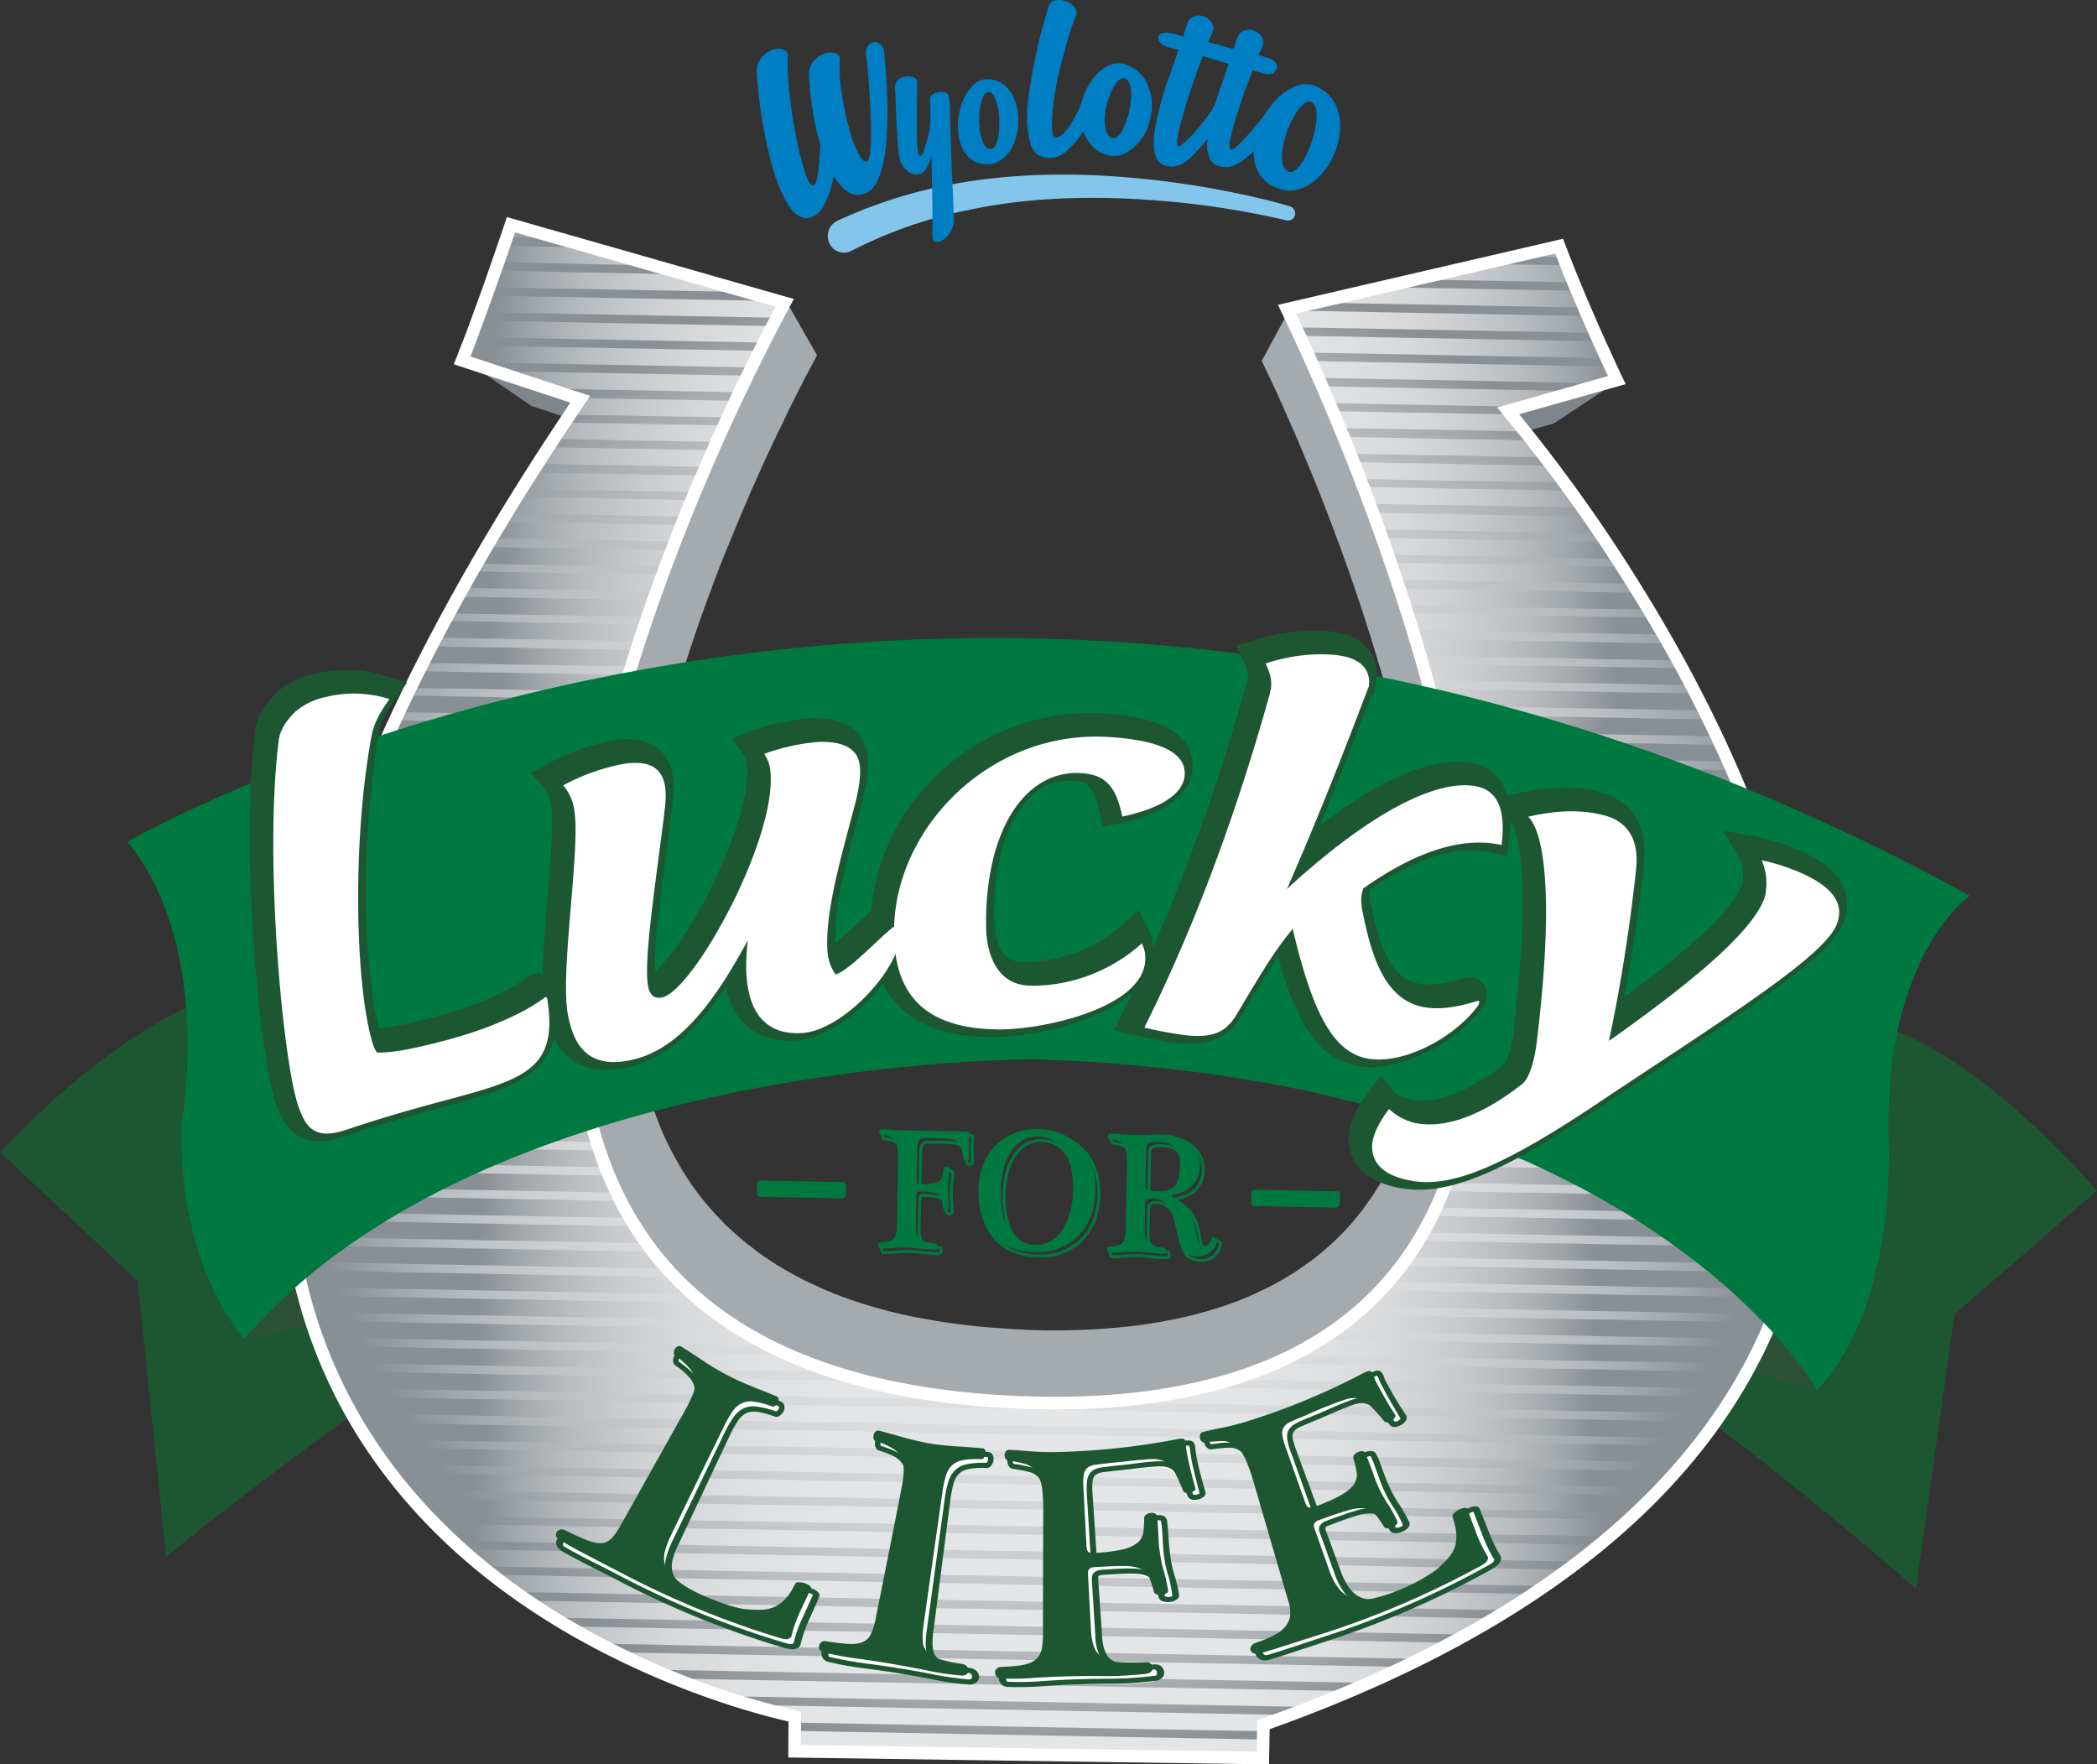<svg xmlns="http://www.w3.org/2000/svg" xmlns:xlink="http://www.w3.org/1999/xlink" id="b" viewBox="0 0 236.5 198.99"><rect x="0" y="0" width="236.5" height="198.99" fill="#333333" stroke="none"/><defs><radialGradient id="d" cx="95.38" cy="114.75" r="85.91" fx="95.38" fy="114.75" gradientTransform="rotate(1 213.42 1379.69)" gradientUnits="userSpaceOnUse"><stop offset="0" stop-color="#fff"/><stop offset=".37" stop-color="#fcfdfd"/><stop offset=".53" stop-color="#f5f6f6"/><stop offset=".65" stop-color="#e9eaeb"/><stop offset=".75" stop-color="#d7d9db"/><stop offset=".84" stop-color="#c0c4c7"/><stop offset=".92" stop-color="#a3a9ad"/><stop offset=".99" stop-color="#828a90"/><stop offset="1" stop-color="#7d868c"/></radialGradient><radialGradient xlink:href="#d" id="h" cx="95.39" cy="71.37" r="62.89" fx="95.39" fy="71.37"/><radialGradient xlink:href="#d" id="i" cx="95.38" cy="71.38" r="62.89" fx="95.38" fy="71.38" gradientTransform="rotate(90 108.48 82.52)"/><radialGradient xlink:href="#d" id="j" cx="95.38" cy="74.21" r="62.89" fx="95.38" fy="74.21"/><radialGradient xlink:href="#d" id="k" cx="95.38" cy="74.21" r="62.9" fx="95.38" fy="74.21"/><radialGradient xlink:href="#d" id="l" cx="95.39" cy="77.04" r="62.89" fx="95.39" fy="77.04"/><radialGradient xlink:href="#d" id="m" cx="95.38" cy="77.04" r="62.9" fx="95.38" fy="77.04" gradientTransform="rotate(90 108.43 88.12)"/><radialGradient xlink:href="#d" id="n" cx="95.38" cy="79.86" r="62.89" fx="95.38" fy="79.86"/><radialGradient xlink:href="#d" id="o" cx="95.38" cy="79.86" r="62.89" fx="95.38" fy="79.86" gradientTransform="rotate(90 108.4 90.92)"/><radialGradient xlink:href="#d" id="p" cx="95.39" cy="82.69" r="62.89" fx="95.39" fy="82.69"/><radialGradient xlink:href="#d" id="q" cx="95.39" cy="82.69" r="62.9" fx="95.39" fy="82.69"/><radialGradient xlink:href="#d" id="r" cx="95.38" cy="85.52" r="62.9" fx="95.38" fy="85.52"/><radialGradient xlink:href="#d" id="s" cx="95.39" cy="85.51" r="62.9" fx="95.39" fy="85.51"/><radialGradient xlink:href="#d" id="t" cx="95.39" cy="88.34" r="62.89" fx="95.39" fy="88.34"/><radialGradient xlink:href="#d" id="u" cx="95.38" cy="88.35" r="62.9" fx="95.38" fy="88.35"/><radialGradient xlink:href="#d" id="v" cx="95.38" cy="91.17" r="62.89" fx="95.38" fy="91.17"/><radialGradient xlink:href="#d" id="w" cx="95.38" cy="91.17" r="62.9" fx="95.38" fy="91.17"/><radialGradient xlink:href="#d" id="x" cx="95.39" cy="94" r="62.89" fx="95.39" fy="94"/><radialGradient xlink:href="#d" id="y" cx="95.39" cy="94" r="62.9" fx="95.39" fy="94"/><radialGradient xlink:href="#d" id="z" cx="95.39" cy="96.83" r="62.89" fx="95.39" fy="96.83"/><radialGradient xlink:href="#d" id="aa" cx="95.39" cy="96.83" r="62.9" fx="95.39" fy="96.83"/><radialGradient xlink:href="#d" id="ab" cx="95.39" cy="99.66" r="62.89" fx="95.39" fy="99.66"/><radialGradient xlink:href="#d" id="ac" cx="95.39" cy="99.66" r="62.9" fx="95.39" fy="99.66"/><radialGradient xlink:href="#d" id="ad" cx="95.39" cy="102.49" r="62.89" fx="95.39" fy="102.49"/><radialGradient xlink:href="#d" id="ae" cx="95.38" cy="102.49" r="62.9" fx="95.38" fy="102.49"/><radialGradient xlink:href="#d" id="af" cx="95.39" cy="105.31" r="62.89" fx="95.39" fy="105.31"/><radialGradient xlink:href="#d" id="ag" cx="95.38" cy="105.31" r="62.9" fx="95.38" fy="105.31"/><radialGradient xlink:href="#d" id="ah" cx="95.38" cy="108.14" r="62.89" fx="95.38" fy="108.14"/><radialGradient xlink:href="#d" id="ai" cx="95.39" cy="108.14" r="62.89" fx="95.39" fy="108.14" gradientTransform="rotate(90 108.15 118.94)"/><radialGradient xlink:href="#d" id="aj" cx="95.38" cy="110.97" r="62.89" fx="95.38" fy="110.97"/><radialGradient xlink:href="#d" id="ak" cx="95.39" cy="110.97" r="62.9" fx="95.39" fy="110.97"/><radialGradient xlink:href="#d" id="al" cx="95.38" cy="113.8" r="62.89" fx="95.38" fy="113.8"/><radialGradient xlink:href="#d" id="am" cx="95.39" cy="113.8" r="62.9" fx="95.39" fy="113.8" gradientTransform="rotate(90 108.1 124.54)"/><radialGradient xlink:href="#d" id="an" cx="95.38" cy="116.63" r="62.89" fx="95.38" fy="116.63"/><radialGradient xlink:href="#d" id="ao" cx="95.39" cy="116.62" r="62.9" fx="95.39" fy="116.62" gradientTransform="rotate(90 108.07 127.34)"/><radialGradient xlink:href="#d" id="ap" cx="95.39" cy="119.45" r="62.89" fx="95.39" fy="119.45"/><radialGradient xlink:href="#d" id="aq" cx="95.38" cy="119.45" r="62.9" fx="95.38" fy="119.45" gradientTransform="rotate(90 108.04 130.14)"/><radialGradient xlink:href="#d" id="ar" cx="95.38" cy="122.28" r="62.89" fx="95.38" fy="122.28"/><radialGradient xlink:href="#d" id="as" cx="95.39" cy="122.28" r="62.9" fx="95.39" fy="122.28"/><radialGradient xlink:href="#d" id="at" cx="95.39" cy="125.11" r="62.89" fx="95.39" fy="125.11"/><radialGradient xlink:href="#d" id="au" cx="95.39" cy="125.1" r="62.9" fx="95.39" fy="125.1"/><radialGradient xlink:href="#d" id="av" cx="95.38" cy="127.94" r="62.89" fx="95.38" fy="127.94"/><radialGradient xlink:href="#d" id="aw" cx="95.39" cy="127.93" r="62.9" fx="95.39" fy="127.93"/><radialGradient xlink:href="#d" id="ax" cx="95.39" cy="130.76" r="62.89" fx="95.39" fy="130.76"/><radialGradient xlink:href="#d" id="ay" cx="95.39" cy="130.76" r="62.9" fx="95.39" fy="130.76"/><radialGradient xlink:href="#d" id="az" cx="95.39" cy="133.59" r="62.89" fx="95.39" fy="133.59"/><radialGradient xlink:href="#d" id="ba" cx="95.38" cy="133.59" r="62.9" fx="95.38" fy="133.59"/><radialGradient xlink:href="#d" id="bb" cx="95.38" cy="136.42" r="62.89" fx="95.38" fy="136.42"/><radialGradient xlink:href="#d" id="bc" cx="95.39" cy="136.42" r="62.9" fx="95.39" fy="136.42"/><radialGradient xlink:href="#d" id="bd" cx="95.38" cy="139.24" r="62.89" fx="95.38" fy="139.24"/><radialGradient xlink:href="#d" id="be" cx="95.38" cy="139.25" r="62.9" fx="95.38" fy="139.25"/><radialGradient xlink:href="#d" id="bf" cx="95.39" cy="142.08" r="62.9" fx="95.39" fy="142.08"/><radialGradient xlink:href="#d" id="bg" cx="95.39" cy="142.07" r="62.9" fx="95.39" fy="142.07"/><radialGradient xlink:href="#d" id="bh" cx="95.39" cy="144.91" r="62.9" fx="95.39" fy="144.91"/><radialGradient xlink:href="#d" id="bi" cx="95.39" cy="144.9" r="62.9" fx="95.39" fy="144.9"/><radialGradient xlink:href="#d" id="bj" cx="95.38" cy="147.73" r="62.89" fx="95.38" fy="147.73"/><radialGradient xlink:href="#d" id="bk" cx="95.39" cy="147.73" r="62.9" fx="95.39" fy="147.73"/><radialGradient xlink:href="#d" id="bl" cx="95.39" cy="150.56" r="62.89" fx="95.39" fy="150.56"/><radialGradient xlink:href="#d" id="bm" cx="95.38" cy="150.56" r="62.9" fx="95.38" fy="150.56"/><radialGradient xlink:href="#d" id="bn" cx="95.38" cy="153.39" r="62.89" fx="95.38" fy="153.39"/><radialGradient xlink:href="#d" id="bo" cx="95.39" cy="153.38" r="62.9" fx="95.39" fy="153.38"/><radialGradient xlink:href="#d" id="bp" cx="95.38" cy="156.21" r="62.89" fx="95.38" fy="156.21"/><radialGradient xlink:href="#d" id="bq" cx="95.38" cy="156.22" r="62.9" fx="95.38" fy="156.22"/><radialGradient xlink:href="#d" id="br" cx="95.39" cy="159.05" r="62.89" fx="95.39" fy="159.05"/><radialGradient xlink:href="#d" id="bs" cx="95.38" cy="159.04" r="62.9" fx="95.38" fy="159.04"/><radialGradient xlink:href="#d" id="bt" cx="95.39" cy="161.87" r="62.89" fx="95.39" fy="161.87"/><radialGradient xlink:href="#d" id="bu" cx="95.38" cy="161.88" r="62.9" fx="95.38" fy="161.88"/><radialGradient xlink:href="#d" id="bv" cx="95.38" cy="164.7" r="62.89" fx="95.38" fy="164.7"/><radialGradient xlink:href="#d" id="bw" cx="95.38" cy="164.7" r="62.9" fx="95.38" fy="164.7" gradientTransform="rotate(90 107.63 174.97)"/><radialGradient xlink:href="#d" id="bx" cx="95.39" cy="167.53" r="62.89" fx="95.39" fy="167.53"/><radialGradient xlink:href="#d" id="by" cx="95.38" cy="167.53" r="62.9" fx="95.38" fy="167.53"/><radialGradient xlink:href="#d" id="bz" cx="95.38" cy="170.34" r="62.89" fx="95.38" fy="170.34"/><radialGradient xlink:href="#d" id="ca" cx="95.39" cy="170.35" r="62.9" fx="95.39" fy="170.35"/><radialGradient xlink:href="#d" id="cb" cx="95.39" cy="173.18" r="62.89" fx="95.39" fy="173.18"/><radialGradient xlink:href="#d" id="cc" cx="95.38" cy="173.18" r="62.9" fx="95.38" fy="173.18" gradientTransform="rotate(90 107.55 183.37)"/><radialGradient xlink:href="#d" id="cd" cx="95.39" cy="176" r="62.89" fx="95.39" fy="176"/><radialGradient xlink:href="#d" id="ce" cx="95.39" cy="176.01" r="62.9" fx="95.39" fy="176.01"/><radialGradient xlink:href="#d" id="cf" cx="95.39" cy="178.84" r="62.89" fx="95.39" fy="178.84"/><radialGradient xlink:href="#d" id="cg" cx="95.38" cy="178.84" r="62.89" fx="95.38" fy="178.84"/><radialGradient xlink:href="#d" id="ch" cx="95.39" cy="181.66" r="62.9" fx="95.39" fy="181.66"/><radialGradient xlink:href="#d" id="ci" cx="95.39" cy="181.67" r="62.9" fx="95.39" fy="181.67"/><radialGradient xlink:href="#d" id="cj" cx="95.38" cy="184.49" r="62.89" fx="95.38" fy="184.49"/><radialGradient xlink:href="#d" id="ck" cx="95.39" cy="184.49" r="62.9" fx="95.39" fy="184.49"/><radialGradient xlink:href="#d" id="cl" cx="95.39" cy="187.32" r="62.89" fx="95.39" fy="187.32"/><radialGradient xlink:href="#d" id="cm" cx="95.39" cy="187.32" r="62.9" fx="95.39" fy="187.32"/><radialGradient xlink:href="#d" id="cn" cx="95.38" cy="190.15" r="62.89" fx="95.38" fy="190.15"/><radialGradient xlink:href="#d" id="co" cx="95.39" cy="190.14" r="62.9" fx="95.39" fy="190.14"/><radialGradient xlink:href="#d" id="cp" cx="95.39" cy="192.98" r="62.89" fx="95.39" fy="192.98"/><radialGradient xlink:href="#d" id="cq" cx="95.38" cy="192.98" r="62.9" fx="95.38" fy="192.98"/><radialGradient xlink:href="#d" id="cr" cx="95.38" cy="195.8" r="62.89" fx="95.38" fy="195.8"/><radialGradient xlink:href="#d" id="cs" cx="95.39" cy="195.81" r="62.89" fx="95.39" fy="195.81"/><radialGradient xlink:href="#d" id="ct" cx="95.39" cy="198.63" r="62.89" fx="95.39" fy="198.63"/><radialGradient xlink:href="#d" id="cu" cx="95.39" cy="198.63" r="62.89" fx="95.39" fy="198.63"/><radialGradient xlink:href="#d" id="cv" cx="95.38" cy="201.45" r="62.89" fx="95.38" fy="201.45"/><radialGradient xlink:href="#d" id="cw" cx="95.38" cy="201.45" r="62.9" fx="95.38" fy="201.45"/><radialGradient xlink:href="#d" id="cx" cx="95.38" cy="28.96" r="62.89" fx="95.38" fy="28.96"/><radialGradient xlink:href="#d" id="cy" cx="95.38" cy="28.97" r="62.89" fx="95.38" fy="28.97"/><radialGradient xlink:href="#d" id="cz" cx="95.39" cy="31.79" r="62.89" fx="95.39" fy="31.79"/><radialGradient xlink:href="#d" id="da" cx="95.38" cy="31.79" r="62.9" fx="95.38" fy="31.79"/><radialGradient xlink:href="#d" id="db" cx="95.38" cy="34.62" r="62.9" fx="95.38" fy="34.62"/><radialGradient xlink:href="#d" id="dc" cx="95.38" cy="34.62" r="62.9" fx="95.38" fy="34.62"/><radialGradient xlink:href="#d" id="dd" cx="95.38" cy="37.44" r="62.89" fx="95.38" fy="37.44"/><radialGradient xlink:href="#d" id="de" cx="95.38" cy="37.45" r="62.9" fx="95.38" fy="37.45"/><radialGradient xlink:href="#d" id="df" cx="95.38" cy="40.27" r="62.89" fx="95.38" fy="40.27"/><radialGradient xlink:href="#d" id="dg" cx="95.38" cy="40.27" r="62.9" fx="95.38" fy="40.27"/><radialGradient xlink:href="#d" id="dh" cx="95.39" cy="43.1" r="62.89" fx="95.39" fy="43.1"/><radialGradient xlink:href="#d" id="di" cx="95.38" cy="43.1" r="62.9" fx="95.38" fy="43.1"/><radialGradient xlink:href="#d" id="dj" cx="95.38" cy="45.93" r="62.89" fx="95.38" fy="45.93"/><radialGradient xlink:href="#d" id="dk" cx="95.38" cy="45.93" r="62.9" fx="95.38" fy="45.93"/><radialGradient xlink:href="#d" id="dl" cx="95.38" cy="48.75" r="62.89" fx="95.38" fy="48.75"/><radialGradient xlink:href="#d" id="dm" cx="95.39" cy="48.76" r="62.9" fx="95.39" fy="48.76" gradientTransform="rotate(90 108.7 60.1)"/><radialGradient xlink:href="#d" id="dn" cx="95.38" cy="51.58" r="62.89" fx="95.38" fy="51.58"/><radialGradient xlink:href="#d" id="do" cx="95.38" cy="51.59" r="62.9" fx="95.38" fy="51.59"/><radialGradient xlink:href="#d" id="dp" cx="95.38" cy="54.41" r="62.89" fx="95.38" fy="54.41"/><radialGradient xlink:href="#d" id="dq" cx="95.38" cy="54.42" r="62.89" fx="95.38" fy="54.42"/><radialGradient xlink:href="#d" id="dr" cx="95.39" cy="57.24" r="62.89" fx="95.39" fy="57.24"/><radialGradient xlink:href="#d" id="ds" cx="95.39" cy="57.24" r="62.9" fx="95.39" fy="57.24" gradientTransform="rotate(90 108.61 68.5)"/><radialGradient xlink:href="#d" id="dt" cx="95.39" cy="60.07" r="62.89" fx="95.39" fy="60.07"/><radialGradient xlink:href="#d" id="du" cx="95.38" cy="60.07" r="62.89" fx="95.38" fy="60.07"/><radialGradient xlink:href="#d" id="dv" cx="95.38" cy="62.89" r="62.89" fx="95.38" fy="62.89"/><radialGradient xlink:href="#d" id="dw" cx="95.39" cy="62.9" r="62.9" fx="95.39" fy="62.9"/><radialGradient xlink:href="#d" id="dx" cx="95.39" cy="65.72" r="62.89" fx="95.39" fy="65.72"/><radialGradient xlink:href="#d" id="dy" cx="95.38" cy="65.73" r="62.9" fx="95.38" fy="65.73" gradientTransform="rotate(90 108.53 76.92)"/><radialGradient xlink:href="#d" id="dz" cx="95.38" cy="68.56" r="62.89" fx="95.38" fy="68.56"/><radialGradient xlink:href="#d" id="ea" cx="95.38" cy="68.55" r="62.9" fx="95.38" fy="68.55"/><clipPath id="f"><path id="g" d="m57.91 25.88 30.86 8.82c-.85 1.56-5.5 10.17-10.45 22.18-4.93 11.96-10.15 27.24-12.23 42.3-2.06 14.97-.99 29.72 6.56 40.78 7.52 11.01 21.48 18.42 45.33 18.8 21.96.26 34.85-6.76 41.81-17.57 7-10.86 8.04-25.59 6.22-40.61-1.84-15.13-6.58-30.57-11.06-42.67-4.5-12.15-8.75-20.91-9.51-22.5l30.67-7.11.54 1.37c.31.81.77 1.94 1.34 3.3a204.3 204.3 0 0 0 4.63 10.42l-12.25 3.5c1.14 1.35 7.43 8.8 14.32 19.88 6.86 11.04 14.3 25.62 17.84 41.3 3.51 15.55 3.17 32.18-5.4 47.5-8.52 15.21-25.2 29.12-54.35 39.48l-.07 3.74-52.82-.76.02-3.9a90.68 90.68 0 0 1-17.85-6.16c-9.09-4.22-19.86-11-27.86-21.54-8.04-10.58-13.33-25.02-11.34-44.56 2-19.7 11.39-44.66 32.86-76.3l-13.32-4.4.39-.98 1.03-2.72c.45-1.22 1.03-2.78 1.7-4.69.68-1.92 1.47-4.22 2.4-6.9Z" style="fill:url(#d);stroke-width:0"/></clipPath><style>.fe,.gx,.ho,.hw,.ib,.ie,.ik{stroke-width:0}.fe{fill:#007ec3}.gx{fill:#a4aaad}.ho{fill:#1d5732}.hw{fill:#7d868c}.ib{fill:#007940}.ie{fill:#2c5135}.ik{fill:#fff}</style></defs><g id="c"><path d="M23.03 112.92s-9.06 2.43-23.03 17l15.53 14.55 3.2 31.1s41.18-33.78 57.15-35.52c0 0-22.73-35.6-52.85-27.13ZM214.12 116.44s8.95 2.75 22.38 17.83l-16.07 13.96-4.34 30.95s-39.89-35.27-55.79-37.6c0 0 24.02-34.73 53.82-25.15Z" class="ho"/><path d="M27.57 150.97s39.2-8.39 46.43-6.85l-12.17-21.15s-31.64 15.34-34.25 28ZM204.9 156.75s-34.85-9.74-42.13-8.47l12.95-20.7s27.04 16.45 29.18 29.17Z" class="ie"/><g style="isolation:isolate"><path d="m182.64 42.86-7.41 4.9-10.86 3.07 6.02-4.48 12.25-3.49zM65.73 45.04l6.02 4.63-11.78-3.87-7.55-5.16 13.31 4.4z" class="hw"/><path d="M161.27 138.15c.2-.4.42-.8.62-1.23a36.33 36.33 0 0 0 1-2.17c.1-.27.2-.52.32-.78.22-.57.42-1.14.63-1.72.05-.16.12-.3.16-.47.25-.74.47-1.5.7-2.28l.12-.45c.13-.54.28-1.05.4-1.58l.05-.29c.07-.25.11-.54.17-.79.12-.52.21-1.05.32-1.58l.15-.93c.09-.48.16-1 .24-1.5l.12-.96a43.76 43.76 0 0 0 .28-2.52l.1-1.6a53.51 53.51 0 0 0 .13-2.77c0-.24 0-.48.02-.72v-2.92l-.07-2.27-.06-.87a42.9 42.9 0 0 0-.1-1.78l-.07-1-.14-1.67-.1-1.03-.19-1.67c0-.19-.04-.37-.05-.57l-.06-.43-.24-1.76a17.8 17.8 0 0 0-.13-.94l-.3-1.95-.11-.73c-.3-1.72-.61-3.45-.97-5.16 0-.09-.02-.15-.04-.22l-.16-.8-.4-1.87-.23-.97c-.12-.56-.25-1.12-.4-1.69-.06-.34-.15-.68-.23-1.02-.13-.54-.26-1.1-.42-1.64-.08-.33-.16-.66-.26-1-.13-.55-.28-1.1-.43-1.63l-.26-.98-.48-1.71c-.07-.3-.15-.57-.23-.85l-.62-2.1-.13-.42c-.24-.83-.5-1.66-.75-2.46l-.24-.78-.53-1.65c-.1-.33-.21-.65-.33-.98a48.63 48.63 0 0 0-.8-2.41l-.44-1.31c-.13-.33-.24-.67-.36-1.01l-.45-1.24c-.11-.35-.23-.68-.36-1.03l-.42-1.18c-.1-.24-.2-.49-.28-.74a57.82 57.82 0 0 0-.58-1.52l-.3-.82-.75-1.92-.01-.04-.3-.75-.46-1.19-.34-.86c-.15-.33-.28-.68-.42-1-.11-.3-.24-.58-.35-.86l-.38-.92c-.1-.28-.24-.55-.34-.83l-.37-.85-.32-.8-.34-.76c-.11-.26-.22-.52-.34-.76l-.3-.7-.33-.74c-.04-.14-.11-.26-.16-.4a460.67 460.67 0 0 1-.9-2c-.12-.25-.22-.49-.34-.7-.04-.14-.1-.27-.16-.4l-.3-.62c-.03-.1-.1-.2-.14-.32l-.27-.57-.1-.23c-.1-.18-.17-.36-.24-.52l-.1-.18-.2-.43-.06-.12-.32-.68-3.14 5.82.38.8.02.05.27.56.03.07.3.63c.02.05.04.1.07.13.1.23.2.47.33.72l.08.15.4.88c0 .04.03.07.04.11.32.7.67 1.47 1.04 2.32l.05.1.5 1.17c.07.1.11.24.17.35.13.34.28.67.44 1.02.05.15.1.3.18.45l.43 1.02.21.52c.15.33.3.69.43 1.04l.24.55.46 1.13.21.54.59 1.47c.02.08.06.17.1.25.22.61.47 1.22.7 1.84l.1.25c.2.53.41 1.07.6 1.62l.22.57.5 1.36.24.7.47 1.28.26.77.46 1.3.25.78.47 1.37.24.76c.18.52.34 1.04.5 1.58.07.18.14.37.19.56l.68 2.22.09.28c.18.65.39 1.28.58 1.94l.2.75.43 1.5.23.88.38 1.43.24.92.35 1.43c.07.3.15.6.21.91l.36 1.47a67.7 67.7 0 0 1 .55 2.51l.16.74a158.9 158.9 0 0 1 1.25 7.12c.04.3.1.61.13.92.07.48.14.97.19 1.45l.13.97.15 1.41c.02.32.06.64.1.98l.11 1.4.09.96a101.53 101.53 0 0 1 .12 2.33c.02.65.05 1.31.05 1.96l.03.36v2.28c0 .22-.03.43-.03.63l-.06 1.64-.04.82-.11 1.42-.07.85-.15 1.38-.12.85c-.06.45-.11.91-.2 1.36-.05.26-.08.54-.15.8l-.26 1.41-.16.7c-.11.56-.26 1.11-.4 1.65l-.1.42c-.2.68-.4 1.36-.62 2.02l-.14.39c-.18.5-.37 1.04-.57 1.54l-.28.65c-.16.43-.34.85-.53 1.25-.1.24-.22.48-.34.72l-.57 1.1c-.13.25-.26.5-.4.73-.2.37-.4.72-.62 1.05l-.44.7-.72 1.03-.45.64-.9 1.12-.38.46a30.84 30.84 0 0 1-4.58 4.26l-.66.46c-.36.26-.73.53-1.12.78l-.72.45c-.4.25-.81.48-1.22.7-.25.15-.5.3-.76.43-.45.22-.9.45-1.36.65-.24.12-.5.26-.74.36-.68.29-1.37.59-2.09.86a.77.77 0 0 1-.14.04c-.7.27-1.41.5-2.14.73l-.53.15c-.77.23-1.58.45-2.41.65a98.09 98.09 0 0 1-3.16.65 60.2 60.2 0 0 1-5.63.7c-.17.01-.35.02-.52.05a86.51 86.51 0 0 1-6.68.2 89.97 89.97 0 0 1-4.26-.18c-1.1-.07-2.17-.15-3.22-.25h-.07c-1.07-.1-2.1-.24-3.13-.37l-.83-.13c-.82-.12-1.6-.25-2.38-.4l-.57-.1a56.38 56.38 0 0 1-5.47-1.34l-.54-.17c-.87-.27-1.7-.55-2.52-.85l-.06-.02c-.77-.29-1.53-.6-2.24-.9-.2-.11-.4-.2-.6-.29-.59-.26-1.15-.52-1.7-.8-.17-.1-.34-.17-.5-.26l-1.18-.66-1.14-.67c-.35-.22-.68-.45-1.01-.67-.37-.24-.74-.5-1.1-.76-.3-.22-.6-.46-.9-.7-.35-.25-.68-.53-1-.81-.3-.23-.58-.5-.86-.74l-.93-.86-.75-.8c-.3-.3-.59-.6-.85-.92-.26-.26-.46-.53-.7-.8l-.78-1c-.2-.28-.41-.54-.61-.83l-.7-1.05-.55-.87a54.11 54.11 0 0 1-1.15-2.07c-.12-.21-.22-.42-.32-.63a32.7 32.7 0 0 1-1.46-3.45l-.14-.36c-.22-.64-.43-1.3-.63-1.96-.05-.15-.08-.3-.12-.47-.15-.5-.28-1.01-.41-1.52a28.03 28.03 0 0 1-.5-2.34l-.07-.28c-.12-.69-.22-1.38-.32-2.06l-.09-.68-.16-1.47-.07-.8c-.04-.49-.09-.98-.1-1.46l-.05-.73c-.03-.56-.04-1.13-.05-1.7l-.02-.53v-1.06l.01-1.46c.01-.37.02-.74.05-1.11l.05-1.4.08-1.18c.05-.45.06-.9.1-1.34l.13-1.25.15-1.28.1-.88c.14-1.12.3-2.22.46-3.34.03-.08.04-.19.06-.28.19-1.2.41-2.38.65-3.57.06-.26.1-.52.13-.78l.77-3.49a109.68 109.68 0 0 1 .93-3.74l.15-.58c.33-1.23.67-2.46 1.02-3.66a235.39 235.39 0 0 1 1.5-4.83c.38-1.14.75-2.28 1.14-3.4l.08-.24c.4-1.16.83-2.3 1.23-3.42.1-.21.16-.45.25-.65a105.69 105.69 0 0 1 1.45-3.79l1.25-3.04.76-1.82.12-.29.63-1.45.29-.7c.15-.33.31-.65.44-.98l.35-.76a24.47 24.47 0 0 1 .66-1.47l.53-1.15c.06-.1.08-.2.15-.3.21-.48.43-.94.66-1.4l.18-.43.42-.81.28-.6c.1-.23.2-.43.32-.65l.22-.5L90 44.18l.13-.26c.12-.26.26-.5.37-.72l.08-.18 1.57-2.95-3.37-5.9-.3.55c-.05.06-.07.11-.08.16l-.21.36a.81.81 0 0 1-.08.15c-.23.45-.52 1.02-.87 1.67l-.14.26-.3.6c-.06.13-.14.25-.19.38a25.46 25.46 0 0 0-.35.68l-.31.62-.33.66-.44.9-.31.63-.32.64-.37.78-.09.18c-.07.15-.14.32-.23.48l-.36.76-.68 1.45c-.06.17-.17.35-.24.52-.17.37-.36.76-.53 1.17l-.3.62-.22.52-.27.6-.35.76-.53 1.23-.3.68c-.24.56-.5 1.13-.74 1.71l-.1.28c-.29.64-.55 1.29-.83 1.95l-.05.13-.05.1c-.07.15-.11.3-.17.44l-.65 1.59-.33.84-.54 1.33-.37.95-.49 1.31c-.14.33-.25.66-.38 1.01l-.17.43-.12.36c-.48 1.28-.96 2.6-1.43 3.94-.01.07-.04.13-.06.2-.46 1.33-.92 2.68-1.35 4.05-.05.1-.07.21-.11.3l-.05.14a228.88 228.88 0 0 0-2.63 9l-.07.23c-.05.15-.07.3-.1.44-.32 1.2-.62 2.4-.91 3.62-.03.14-.08.28-.1.42l-.03.17c-.3 1.3-.59 2.6-.86 3.91-.02.16-.06.31-.1.45-.02.15-.04.32-.08.46-.25 1.33-.49 2.67-.7 4l-.02.1c-.01.08-.04.18-.04.26-.14.8-.27 1.57-.36 2.35l-.17 1.43c-.02.17-.06.33-.07.48-.02.15-.04.28-.04.42-.06.55-.13 1.08-.17 1.63-.04.3-.1.6-.12.9v.35a36.7 36.7 0 0 0-.12 1.6l-.08.99-.01.28c-.04.55-.05 1.07-.08 1.63 0 .32-.03.66-.03 1v.2c-.02.56-.02 1.12-.01 1.67a65.19 65.19 0 0 0 0 1.79c.03.48.03.95.05 1.44l.02.43.04.86c.03.29.03.61.06.91.01.24.03.47.08.72 0 .3.04.6.07.9l.05.57.15 1.1c.01.26.05.51.1.75a63.49 63.49 0 0 0 .33 2.2l.03.11a35.65 35.65 0 0 0 .35 1.75l.13.55.16.65c.05.21.09.44.15.65l.3 1.1.15.51.05.2c.2.65.4 1.3.64 1.94l.02.08c.06.12.1.24.15.37.17.47.35.97.54 1.44l.16.35c.09.23.19.46.3.68.1.27.22.56.35.82.1.21.21.4.3.62.13.23.24.48.35.7.1.17.17.32.25.48l.37.66.7 1.2c.2.34.42.68.63 1.01.15.23.27.45.43.66l.6.87c.02.03.03.06.07.08l.01.03c.5.7 1.04 1.38 1.6 2.03l.07.07c.56.65 1.14 1.28 1.73 1.9l.06.04.1.1a44.41 44.41 0 0 0 2.04 1.9c.63.52 1.27 1.04 1.94 1.54.03.03.06.08.1.1l.2.12c.65.49 1.33.96 2.03 1.4.13.08.23.17.36.24.7.44 1.45.87 2.2 1.28l.2.11.25.14c.53.28 1.08.54 1.64.82l.07.05c.09.04.2.07.29.12.47.21.95.44 1.45.65l.34.15c.07.04.19.07.28.13l1.79.7.1.02c.09.05.2.08.3.12.54.2 1.08.38 1.62.56.13.03.24.06.36.12.1.03.2.07.33.08.48.17.98.31 1.47.45.12.03.25.08.36.1l.1.03a40.97 40.97 0 0 0 2.18.57l.46.1 1.48.32.43.1a53.62 53.62 0 0 0 2.37.43l.1.02.13.02 2.3.35c.14 0 .23.03.36.05l.36.04a69.22 69.22 0 0 0 2.54.28h.03c.88.1 1.78.17 2.7.23l.3.02.37.03 2.53.13.27.01.14.01h.02l.42.01.58.01c.2.02.4.02.6.02l.6.01h2.36c.2 0 .4 0 .6-.02.47 0 .94-.02 1.4-.04h.28c.19 0 .36 0 .52-.03l1.3-.05.4-.03.42-.03 1.23-.1.52-.03.25-.04c.65-.05 1.28-.13 1.92-.2l.18-.02h.04l2-.3.23-.02.45-.09 1.3-.22c.14-.04.3-.07.44-.09l.3-.05c.46-.1.94-.2 1.41-.32a3.77 3.77 0 0 1 .47-.1c.6-.14 1.2-.3 1.78-.47.1-.03.18-.04.26-.05.14-.04.27-.1.42-.13.39-.1.8-.23 1.19-.37l.42-.12.22-.08a36.6 36.6 0 0 0 1.63-.57l.1-.04.38-.14c.39-.16.77-.3 1.16-.48l.32-.12c.08-.05.16-.06.25-.12l1.82-.84c.14-.08.28-.14.4-.22.6-.3 1.2-.63 1.78-.95.06-.06.13-.09.22-.13a70.49 70.49 0 0 0 1.9-1.2c.54-.37 1.06-.75 1.56-1.14l.32-.23c.5-.4 1-.8 1.47-1.22l.25-.22a40.86 40.86 0 0 0 1.5-1.4 49.17 49.17 0 0 0 1.44-1.57 25.11 25.11 0 0 0 1.4-1.72c.39-.5.75-1 1.1-1.52l.15-.22c.13-.17.23-.37.36-.52l.3-.52.69-1.14.47-.86Z" class="gx"/><path d="m57.93 25.34 30.85 8.82a240.1 240.1 0 0 0-10.46 22.18C73.4 68.3 68.17 83.59 66.11 98.64c-2.06 14.98-1 29.72 6.55 40.79 7.51 11.01 21.48 18.42 45.33 18.8 21.96.27 34.84-6.75 41.82-17.57 6.98-10.87 8.03-25.59 6.2-40.63-1.83-15.1-6.57-30.56-11.05-42.66-4.5-12.15-8.75-20.9-9.52-22.49l30.68-7.12c.04.09.22.58.55 1.38a155.42 155.42 0 0 0 3.36 8.03c.77 1.76 1.65 3.7 2.61 5.68l-12.25 3.5c1.13 1.36 7.42 8.82 14.31 19.9 6.85 11.03 14.3 25.6 17.84 41.27 3.51 15.57 3.17 32.2-5.4 47.5-8.52 15.22-25.2 29.15-54.35 39.5l-.07 3.74-52.83-.76.03-3.9c-1.34-.3-8.78-1.96-17.86-6.16-9.07-4.23-19.85-11-27.86-21.53-8.03-10.6-13.32-25.02-11.33-44.57 2-19.7 11.4-44.67 32.86-76.3l-13.31-4.4c0-.07.12-.36.37-.97l1.04-2.73c.45-1.23 1.02-2.76 1.7-4.68a1348 1348 0 0 0 2.4-6.92Z" class="gx"/><g style="opacity:.71"><path id="e" d="m57.91 25.88 30.86 8.82c-.85 1.56-5.5 10.17-10.45 22.18-4.93 11.96-10.15 27.24-12.23 42.3-2.06 14.97-.99 29.72 6.56 40.78 7.52 11.01 21.48 18.42 45.33 18.8 21.96.26 34.85-6.76 41.81-17.57 7-10.86 8.04-25.59 6.22-40.61-1.84-15.13-6.58-30.57-11.06-42.67-4.5-12.15-8.75-20.91-9.51-22.5l30.67-7.11.54 1.37c.31.81.77 1.94 1.34 3.3a204.3 204.3 0 0 0 4.63 10.42l-12.25 3.5c1.14 1.35 7.43 8.8 14.32 19.88 6.86 11.04 14.3 25.62 17.84 41.3 3.51 15.55 3.17 32.18-5.4 47.5-8.52 15.21-25.2 29.12-54.35 39.48l-.07 3.74-52.82-.76.02-3.9a90.68 90.68 0 0 1-17.85-6.16c-9.09-4.22-19.86-11-27.86-21.54-8.04-10.58-13.33-25.02-11.34-44.56 2-19.7 11.39-44.66 32.86-76.3l-13.32-4.4.39-.98 1.03-2.72c.45-1.22 1.03-2.78 1.7-4.69.68-1.92 1.47-4.22 2.4-6.9Z" style="fill:url(#d)"/><g style="clip-path:url(#f)"><path d="m30.68 67.78 177.86 3.28" style="fill:url(#h);stroke-width:0"/><path d="M118.66-19.52h1.9v177.89h-1.9z" style="fill:url(#i);stroke-width:0" transform="rotate(-89 119.61 69.43)"/><path d="m30.63 70.61 177.86 3.29" style="fill:url(#j);stroke-width:0"/><path d="M208.48 74.84 30.61 71.56l.03-1.9 177.88 3.29-.04 1.89z" style="fill:url(#k);stroke-width:0"/><path d="m30.58 73.44 177.86 3.28" style="fill:url(#l);stroke-width:0"/><path d="M118.56-13.87h1.89v177.9h-1.89z" style="fill:url(#m);stroke-width:0" transform="rotate(-89 119.5 75.08)"/><path d="m30.52 76.26 177.87 3.28" style="fill:url(#n);stroke-width:0"/><path d="M118.51-11.04h1.89v177.89h-1.89z" style="fill:url(#o);stroke-width:0" transform="rotate(-89 119.46 77.9)"/><path d="m30.47 79.09 177.87 3.29" style="fill:url(#p);stroke-width:0"/><path d="M208.32 83.32 30.45 80.04l.04-1.89 177.87 3.28-.04 1.89z" style="fill:url(#q);stroke-width:0"/><path d="m30.41 81.92 177.88 3.29" style="fill:url(#r);stroke-width:0"/><path d="M208.27 86.14 30.4 82.84l.04-1.86 177.87 3.29-.04 1.87z" style="fill:url(#s);stroke-width:0"/><path d="m30.37 84.74 177.86 3.28" style="fill:url(#t);stroke-width:0"/><path d="M208.22 88.97 30.35 85.69l.03-1.88 177.86 3.28-.02 1.88z" style="fill:url(#u);stroke-width:0"/><path d="m30.31 87.58 177.87 3.28" style="fill:url(#v);stroke-width:0"/><path d="M208.17 91.8 30.29 88.52l.04-1.89 177.86 3.28-.02 1.89z" style="fill:url(#w);stroke-width:0"/><path d="m30.27 90.4 177.86 3.29" style="fill:url(#x);stroke-width:0"/><path d="M208.12 94.62 30.25 91.33l.03-1.87 177.87 3.29-.03 1.87z" style="fill:url(#y);stroke-width:0"/><path d="m30.21 93.23 177.87 3.28" style="fill:url(#z);stroke-width:0"/><path d="M208.06 97.46 30.2 94.17l.03-1.87 177.87 3.28-.04 1.88z" style="fill:url(#aa);stroke-width:0"/><path d="m30.16 96.05 177.86 3.3" style="fill:url(#ab);stroke-width:0"/><path d="M208.02 100.28 30.14 97l.04-1.89 177.86 3.29-.02 1.88z" style="fill:url(#ac);stroke-width:0"/><path d="m30.11 98.89 177.86 3.29" style="fill:url(#ad);stroke-width:0"/><path d="M207.96 103.11 30.08 99.82l.05-1.87 177.85 3.28-.02 1.88z" style="fill:url(#ae);stroke-width:0"/><path d="M30.06 101.71 207.92 105" style="fill:url(#af);stroke-width:0"/><path d="m207.91 105.94-177.87-3.28.03-1.89 177.87 3.28-.03 1.89z" style="fill:url(#ag);stroke-width:0"/><path d="m30 104.54 177.87 3.28" style="fill:url(#ah);stroke-width:0"/><path d="M118 17.24h1.88v177.89H118z" style="fill:url(#ai);stroke-width:0" transform="rotate(-89 118.93 106.19)"/><path d="m29.95 107.37 177.86 3.29" style="fill:url(#aj);stroke-width:0"/><path d="m207.8 111.6-177.87-3.29.04-1.88 177.87 3.29-.04 1.88z" style="fill:url(#ak);stroke-width:0"/><path d="m29.89 110.2 177.87 3.29" style="fill:url(#al);stroke-width:0"/><path d="M117.88 22.89h1.89v177.9h-1.89z" style="fill:url(#am);stroke-width:0" transform="rotate(-89 118.83 111.84)"/><path d="m29.84 113.03 177.87 3.28" style="fill:url(#an);stroke-width:0"/><path d="M117.83 25.71h1.89v177.9h-1.89z" style="fill:url(#ao);stroke-width:0" transform="rotate(-89 118.78 114.66)"/><path d="m29.79 115.85 177.87 3.29" style="fill:url(#ap);stroke-width:0"/><path d="M117.79 28.54h1.88v177.9h-1.88z" style="fill:url(#aq);stroke-width:0" transform="rotate(-89 118.72 117.5)"/><path d="m29.74 118.67 177.87 3.3" style="fill:url(#ar);stroke-width:0"/><path d="m207.59 122.9-177.86-3.28.03-1.88 177.87 3.28-.04 1.88z" style="fill:url(#as);stroke-width:0"/><path d="m29.69 121.51 177.87 3.29" style="fill:url(#at);stroke-width:0"/><path d="m207.54 125.73-177.88-3.29.05-1.88 177.87 3.28-.04 1.89z" style="fill:url(#au);stroke-width:0"/><path d="m29.64 124.33 177.86 3.29" style="fill:url(#av);stroke-width:0"/><path d="m207.49 128.56-177.87-3.29.03-1.89 177.87 3.3-.03 1.88z" style="fill:url(#aw);stroke-width:0"/><path d="m29.58 127.16 177.87 3.29" style="fill:url(#ax);stroke-width:0"/><path d="M207.44 131.39 29.56 128.1l.04-1.88 177.86 3.28-.02 1.89z" style="fill:url(#ay);stroke-width:0"/><path d="m29.53 129.99 177.87 3.28" style="fill:url(#az);stroke-width:0"/><path d="m207.38 134.21-177.87-3.29.04-1.87 177.86 3.28-.03 1.88z" style="fill:url(#ba);stroke-width:0"/><path d="m29.48 132.81 177.86 3.3" style="fill:url(#bb);stroke-width:0"/><path d="m207.33 137.04-177.87-3.28.04-1.89 177.86 3.29-.03 1.88z" style="fill:url(#bc);stroke-width:0"/><path d="m29.43 135.64 177.86 3.28" style="fill:url(#bd);stroke-width:0"/><path d="m207.28 139.88-177.87-3.29.03-1.89 177.87 3.28-.03 1.9z" style="fill:url(#be);stroke-width:0"/><path d="m29.37 138.47 177.88 3.29" style="fill:url(#bf);stroke-width:0"/><path d="m207.23 142.7-177.87-3.29.03-1.88 177.87 3.28-.03 1.89z" style="fill:url(#bg);stroke-width:0"/><path d="m29.32 141.3 177.87 3.29" style="fill:url(#bh);stroke-width:0"/><path d="m207.17 145.53-177.86-3.29.03-1.88 177.86 3.28-.03 1.89z" style="fill:url(#bi);stroke-width:0"/><path d="m29.27 144.13 177.86 3.28" style="fill:url(#bj);stroke-width:0"/><path d="m207.13 148.36-177.88-3.29.04-1.88 177.87 3.28-.03 1.89z" style="fill:url(#bk);stroke-width:0"/><path d="m29.22 146.95 177.86 3.28" style="fill:url(#bl);stroke-width:0"/><path d="m207.07 151.19-177.87-3.3.03-1.87 177.87 3.28-.03 1.89z" style="fill:url(#bm);stroke-width:0"/><path d="m29.16 149.78 177.86 3.29" style="fill:url(#bn);stroke-width:0"/><path d="m207.02 154-177.87-3.28.04-1.88 177.86 3.29-.03 1.87z" style="fill:url(#bo);stroke-width:0"/><path d="m29.11 152.61 177.86 3.28" style="fill:url(#bp);stroke-width:0"/><path d="m206.95 156.83-177.86-3.28.03-1.89L207 154.95l-.05 1.88z" style="fill:url(#bq);stroke-width:0"/><path d="m29.06 155.44 177.87 3.29" style="fill:url(#br);stroke-width:0"/><path d="m206.91 159.66-177.87-3.29.04-1.87 177.87 3.29-.04 1.87z" style="fill:url(#bs);stroke-width:0"/><path d="m29.02 158.26 177.85 3.28" style="fill:url(#bt);stroke-width:0"/><path d="M206.85 162.5 29 159.21l.02-1.88 177.87 3.29-.04 1.88z" style="fill:url(#bu);stroke-width:0"/><path d="m28.95 161.09 177.86 3.29" style="fill:url(#bv);stroke-width:0"/><path d="M116.95 73.78h1.88v177.9h-1.88z" style="fill:url(#bw);stroke-width:0" transform="rotate(-89 117.89 162.74)"/><path d="m28.91 163.92 177.86 3.29" style="fill:url(#bx);stroke-width:0"/><path d="m206.75 168.15-177.86-3.28.02-1.89 177.88 3.28-.04 1.89z" style="fill:url(#by);stroke-width:0"/><path d="m28.85 166.74 177.87 3.29" style="fill:url(#bz);stroke-width:0"/><path d="m206.7 170.98-177.87-3.29.04-1.89 177.87 3.3-.04 1.88z" style="fill:url(#ca);stroke-width:0"/><path d="m28.8 169.57 177.87 3.29" style="fill:url(#cb);stroke-width:0"/><path d="M116.78 82.26h1.9v177.9h-1.9z" style="fill:url(#cc);stroke-width:0" transform="rotate(-89 117.73 171.21)"/><path d="m28.75 172.39 177.87 3.3" style="fill:url(#cd);stroke-width:0"/><path d="m206.6 176.64-177.87-3.29.03-1.89 177.86 3.28-.02 1.9z" style="fill:url(#ce);stroke-width:0"/><path d="m28.69 175.22 177.87 3.3" style="fill:url(#cf);stroke-width:0"/><path d="m206.54 179.47-177.86-3.29.03-1.91 177.86 3.3-.03 1.9z" style="fill:url(#cg);stroke-width:0"/><path d="m28.64 178.06 177.88 3.28" style="fill:url(#ch);stroke-width:0"/><path d="M206.49 182.28 28.62 179l.05-1.89 177.86 3.29-.04 1.88z" style="fill:url(#ci);stroke-width:0"/><path d="m28.59 180.88 177.86 3.29" style="fill:url(#cj);stroke-width:0"/><path d="m206.44 185.1-177.85-3.28.02-1.87 177.87 3.27-.04 1.88z" style="fill:url(#ck);stroke-width:0"/><path d="m28.54 183.71 177.87 3.28" style="fill:url(#cl);stroke-width:0"/><path d="m206.38 187.94-177.86-3.29.04-1.88 177.87 3.28-.05 1.89z" style="fill:url(#cm);stroke-width:0"/><path d="m28.48 186.53 177.87 3.3" style="fill:url(#cn);stroke-width:0"/><path d="m206.33 190.76-177.86-3.29.03-1.88 177.87 3.29-.04 1.88z" style="fill:url(#co);stroke-width:0"/><path d="m28.44 189.37 177.86 3.29" style="fill:url(#cp);stroke-width:0"/><path d="m206.28 193.6-177.87-3.29.04-1.88 177.86 3.29-.03 1.88z" style="fill:url(#cq);stroke-width:0"/><path d="m28.38 192.19 177.87 3.28" style="fill:url(#cr);stroke-width:0"/><path d="m206.22 196.43-177.85-3.29.03-1.89 177.87 3.29-.05 1.89z" style="fill:url(#cs);stroke-width:0"/><path d="m28.33 195.02 177.86 3.29" style="stroke-width:0;fill:url(#ct)"/><path d="m206.17 199.25-177.85-3.29.03-1.88 177.86 3.28-.04 1.89z" style="fill:url(#cu);stroke-width:0"/><path d="m28.27 197.84 177.87 3.29" style="fill:url(#cv);stroke-width:0"/><path d="m206.13 202.07-177.88-3.28.05-1.88 177.86 3.28-.03 1.88z" style="fill:url(#cw);stroke-width:0"/><path d="m31.47 25.37 177.86 3.28" style="fill:url(#cx);stroke-width:0"/><path d="m209.31 29.61-177.86-3.3.03-1.88 177.87 3.3-.04 1.88z" style="fill:url(#cy);stroke-width:0"/><path d="m31.42 28.19 177.86 3.3" style="fill:url(#cz);stroke-width:0"/><path d="M209.26 32.43 31.4 29.14l.03-1.89 177.86 3.29-.03 1.89z" style="fill:url(#da);stroke-width:0"/><path d="m31.35 31.02 177.88 3.29" style="fill:url(#db);stroke-width:0"/><path d="M209.21 35.25 31.35 31.96l.03-1.87 177.86 3.28-.03 1.88z" style="fill:url(#dc);stroke-width:0"/><path d="m31.3 33.85 177.88 3.28" style="fill:url(#dd);stroke-width:0"/><path d="M209.15 38.08 31.28 34.79l.05-1.88L209.2 36.2l-.05 1.88z" style="fill:url(#de);stroke-width:0"/><path d="m31.25 36.68 177.87 3.29" style="fill:url(#df);stroke-width:0"/><path d="M209.11 40.91 31.23 37.62l.04-1.88 177.87 3.29-.03 1.88z" style="fill:url(#dg);stroke-width:0"/><path d="m31.2 39.51 177.87 3.29" style="fill:url(#dh);stroke-width:0"/><path d="M209.05 43.74 31.18 40.45l.04-1.89 177.86 3.29-.03 1.89z" style="fill:url(#di);stroke-width:0"/><path d="m31.15 42.33 177.86 3.3" style="fill:url(#dj);stroke-width:0"/><path d="m209 46.57-177.87-3.3.04-1.88 177.86 3.29-.03 1.89z" style="fill:url(#dk);stroke-width:0"/><path d="m31.1 45.15 177.86 3.29" style="fill:url(#dl);stroke-width:0"/><path d="M119.09-42.14h1.89v177.9h-1.89z" style="fill:url(#dm);stroke-width:0" transform="rotate(-89 120.03 46.8)"/><path d="m31.05 47.99 177.86 3.28" style="fill:url(#dn);stroke-width:0"/><path d="M208.89 52.22 31.03 48.93l.04-1.88 177.86 3.29-.04 1.88z" style="fill:url(#do);stroke-width:0"/><path d="m30.99 50.81 177.87 3.29" style="fill:url(#dp);stroke-width:0"/><path d="M208.84 55.05 30.98 51.76l.04-1.89 177.85 3.29-.03 1.89z" style="fill:url(#dq);stroke-width:0"/><path d="m30.95 53.65 177.86 3.28" style="fill:url(#dr);stroke-width:0"/><path d="M118.94-33.66h1.88v177.9h-1.88z" style="fill:url(#ds);stroke-width:0" transform="rotate(-89 119.88 55.28)"/><path d="m30.9 56.48 177.85 3.28" style="fill:url(#dt);stroke-width:0"/><path d="M208.73 60.7 30.87 57.41l.04-1.88 177.86 3.3-.04 1.87z" style="fill:url(#du);stroke-width:0"/><path d="m30.84 59.29 177.87 3.29" style="fill:url(#dv);stroke-width:0"/><path d="M208.69 63.53 30.83 60.24l.03-1.89 177.86 3.3-.03 1.88z" style="fill:url(#dw);stroke-width:0"/><path d="m30.79 62.13 177.86 3.28" style="fill:url(#dx);stroke-width:0"/><path d="M118.77-25.17h1.89v177.89h-1.89z" style="fill:url(#dy);stroke-width:0" transform="rotate(-89 119.72 63.77)"/><path d="m30.73 64.96 177.86 3.29" style="fill:url(#dz);stroke-width:0"/><path d="m208.59 69.19-177.88-3.3.04-1.87 177.87 3.28-.03 1.89z" style="fill:url(#ea);stroke-width:0"/></g></g></g><path d="m88.9 198.2.03-4.05c-3.5-.8-9.94-2.6-17.45-6.08-11.9-5.51-21.36-12.82-28.12-21.74-9.39-12.37-13.27-27.53-11.48-45.06 2.2-21.69 13.11-47.2 32.45-75.86l-13.16-4.33.3-.71.36-.97c.25-.59.59-1.49 1.05-2.7l1.7-4.69c.66-1.92 1.47-4.2 2.38-6.91l.21-.62 32.36 9.24-.42.78a244.09 244.09 0 0 0-10.43 22.11C72.33 72 68.24 86.17 66.51 98.74c-2.34 17.04-.17 30.6 6.44 40.28 8.1 11.88 23.07 18.1 44.49 18.5h.27c19.82.24 33.68-5.57 41.2-17.25 6.15-9.52 8.19-23.02 6.12-40.15-1.54-12.6-5.24-26.92-11.02-42.5-4.07-10.97-8-19.34-9.5-22.44l-.38-.8 32.15-7.45.22.58.53 1.37c.32.8.76 1.92 1.32 3.28a419 419 0 0 0 2.03 4.73c.88 1.95 1.74 3.86 2.6 5.67l.37.76-12.02 3.4A179.49 179.49 0 0 1 185 65.88c8.91 14.32 14.94 28.3 17.93 41.5 4.08 18.08 2.24 34.22-5.48 48-9.4 16.79-27.66 30.14-54.26 39.64l-.07 3.97-54.23-.78Zm-35.86-158 13.51 4.45-.52.77c-19.54 28.77-30.54 54.35-32.75 76-1.74 17.15 2.03 31.97 11.2 44.06 6.63 8.72 15.9 15.9 27.6 21.32a90.89 90.89 0 0 0 17.68 6.1l.57.12.02.59-.04 3.19 51.43.75.05-3.53.46-.17c26.54-9.4 44.7-22.6 53.98-39.16 7.53-13.47 9.33-29.28 5.32-47.01-2.95-13.07-8.9-26.87-17.74-41.04a174.44 174.44 0 0 0-14.27-19.84l-.7-.84 12.51-3.55c-.75-1.58-1.51-3.25-2.26-4.95-.79-1.78-1.47-3.39-2.04-4.76-.58-1.36-1.02-2.5-1.33-3.3l-.33-.81-29.22 6.78c1.72 3.6 5.37 11.56 9.16 21.75 5.82 15.7 9.54 30.12 11.1 42.84 2.11 17.46-.01 31.27-6.33 41.09-7.8 12.12-22.06 18.13-42.42 17.9l-.27-.01c-21.9-.4-37.25-6.84-45.63-19.12-6.81-9.98-9.05-23.86-6.66-41.27 1.74-12.68 5.86-26.97 12.26-42.47a248.02 248.02 0 0 1 10.08-21.49l-29.37-8.38a441.96 441.96 0 0 1-4.92 13.72l-.13.28Z" class="ik"/><path d="M77.93 159.82c.37-.67.66-1.28.85-1.83.18-.52.24-1.02.17-1.46a2.58 2.58 0 0 0-.61-1.3 8.22 8.22 0 0 0-1.57-1.37c-.13-.09-.22-.21-.2-.38a.78.78 0 0 1 .45-.72.44.44 0 0 1 .41.04c.73.46 1.57 1 2.5 1.64.91.6 1.8 1.13 2.67 1.6.51.25.99.49 1.44.69.46.19.9.38 1.35.55.43.19.88.36 1.32.54.45.17.93.37 1.45.6.15.05.2.15.23.3a.7.7 0 0 1-.07.41c-.08.14-.18.25-.3.35-.14.1-.27.11-.4.06a9.54 9.54 0 0 0-1.99-.53c-.54-.07-1-.01-1.4.18-.39.18-.76.51-1.07.97-.3.46-.66 1.08-1.04 1.85-1.93 3.95-3.84 7.9-5.77 11.83-.35.73-.6 1.35-.74 1.88a3.2 3.2 0 0 0-.07 1.47c.08.46.32.88.67 1.27.36.38.83.8 1.44 1.23a21.8 21.8 0 0 0 5.42 2.37 9.29 9.29 0 0 0 3.52.41 3.7 3.7 0 0 0 2.62-1.3c.36-.38.71-.94 1.06-1.62.06-.13.2-.2.4-.19.21 0 .43.06.64.1.23.08.42.18.56.29.16.13.2.25.14.36l-1.26 2.72c-.38.85-.7 1.74-.92 2.66-.04.08-.12.17-.29.25-.18.1-.52.08-1.04-.08-6.11-1.85-12.09-4.3-17.85-7.34-1.23-.65-2.4-1.28-3.57-1.86a78.1 78.1 0 0 1-3.4-1.84c-.2-.14-.33-.3-.37-.47-.05-.18-.03-.33.06-.45.07-.13.22-.22.39-.27a.9.9 0 0 1 .6.1c1 .5 1.82.87 2.47 1.12.63.25 1.16.35 1.6.32.42-.04.8-.24 1.14-.57.33-.35.7-.9 1.1-1.62l7.24-12.92.02-.04ZM102.25 168.78c.16-.76.24-1.43.26-1.99a3.02 3.02 0 0 0-.28-1.44c-.2-.41-.5-.76-.97-1.05a7.44 7.44 0 0 0-1.83-.79c-.18-.06-.28-.15-.31-.3a.76.76 0 0 1-.01-.45.7.7 0 0 1 .22-.38c.1-.1.24-.13.38-.09.82.2 1.75.46 2.8.75 1.03.3 2.03.52 2.97.7.54.09 1.05.15 1.54.2l1.43.11 1.4.1c.47.01.97.06 1.53.1.15.03.25.1.3.23.06.15.07.27.06.43a1.1 1.1 0 0 1-.2.4c-.07.15-.2.2-.33.2a8.9 8.9 0 0 0-2.02.1c-.53.1-.94.3-1.26.6-.31.3-.54.74-.7 1.26-.15.54-.3 1.24-.43 2.1l-2.06 14.66a6.82 6.82 0 0 0-.07 1.96c.07.48.27.87.59 1.17.33.3.8.54 1.45.73a21 21 0 0 0 2.5.53c.2.05.35.15.46.3.1.14.16.3.14.45 0 .16-.08.27-.22.4-.12.1-.33.15-.56.15-1.4-.14-2.72-.35-3.96-.61-1.26-.26-2.51-.5-3.75-.7a182.3 182.3 0 0 0-4.07-.63c-1.42-.2-2.7-.43-3.8-.71-.22-.06-.37-.16-.43-.3a.61.61 0 0 1-.06-.45c.05-.14.13-.26.26-.4.14-.09.32-.13.53-.1 1.05.18 1.92.3 2.57.32.65.02 1.17-.06 1.57-.23.4-.17.71-.47.93-.9.2-.44.39-1.08.56-1.89l2.87-14.53ZM133.33 163.22c.21-.03.42-.04.63-.03.2 0 .32.19.34.53.07.75.22 1.58.44 2.5.22.93.44 1.8.67 2.57 0 .1-.03.2-.15.28-.11.1-.25.16-.42.2a.9.9 0 0 1-.5.02.45.45 0 0 1-.33-.22c-.37-.92-.7-1.64-1-2.16-.28-.5-.63-.87-1.02-1.1a2.58 2.58 0 0 0-1.44-.32c-.58.02-1.33.08-2.27.17-.8.11-1.6.19-2.4.27l-1.66.17c-.42.06-.74.17-.97.36-.24.18-.38.45-.45.8-.05.35-.07.85-.04 1.48l.37 6.6c.01.36.1.57.25.66.15.07.32.1.46.1 1.38-.09 2.48-.24 3.26-.41a4.33 4.33 0 0 0 1.74-.75c.38-.3.6-.69.67-1.12.08-.45.12-1.02.1-1.7a.5.5 0 0 1 .23-.37c.13-.1.28-.16.46-.18a.92.92 0 0 1 .48.05c.16.04.24.15.28.3.06.4.1.75.1 1.08.03.31.04.63.05.93.02.33.05.66.06 1a14.9 14.9 0 0 0 .59 3.2c.17.6.32 1.32.46 2.2.01.12-.05.24-.2.31-.15.09-.32.14-.52.16-.19.01-.36 0-.53-.04a.46.46 0 0 1-.34-.28c-.18-.72-.38-1.28-.57-1.72-.2-.43-.54-.74-.98-.92a5 5 0 0 0-1.89-.3c-.82 0-1.94.06-3.35.15a.8.8 0 0 0-.45.16c-.14.09-.22.28-.2.56l.34 6.34c.04.85.16 1.53.38 2.04.23.5.57.89 1.06 1.15.47.26 1.1.4 1.86.46.77.06 1.73.06 2.87 0 .23-.02.43.01.53.16.13.12.2.27.22.44.02.16-.02.3-.13.44s-.28.22-.53.25a39.3 39.3 0 0 1-4.85.28 104.89 104.89 0 0 0-7.84.2c-1.28.1-2.54.12-3.78.04a.56.56 0 0 1-.46-.2.75.75 0 0 1-.16-.43.56.56 0 0 1 .16-.44c.1-.13.29-.2.53-.21.98-.04 1.77-.1 2.4-.22.6-.1 1.1-.3 1.44-.58.34-.27.59-.63.71-1.09.1-.45.18-1.06.16-1.8l.04-14.23c-.01-.56-.03-1.1-.06-1.63a7.1 7.1 0 0 0-.27-1.46 3.04 3.04 0 0 0-.63-1.2 2.16 2.16 0 0 0-1.12-.69c-.3-.1-.6-.15-.91-.22l-.92-.17a.37.37 0 0 1-.34-.2.7.7 0 0 1-.1-.42.8.8 0 0 1 .14-.41c.09-.12.2-.17.36-.17a83 83 0 0 1 2.4.17c.7.06 1.53.08 2.48.08 4.72-.06 9.43-.53 14.06-1.46ZM154.76 155.18c.18-.09.39-.16.58-.22.2-.05.37.1.48.43.09.27.23.56.4.87l.5.93c.53 1 1.07 1.91 1.62 2.74.04.07.02.18-.06.3a.97.97 0 0 1-.36.32c-.15.1-.3.15-.48.17a.35.35 0 0 1-.37-.12 17.99 17.99 0 0 0-1.6-1.77c-.43-.41-.86-.66-1.3-.77-.45-.1-.95-.05-1.5.13-.59.18-1.3.47-2.19.83-.76.33-1.5.65-2.28.96-.65.26-1.18.48-1.55.65-.4.16-.67.38-.84.62a1.2 1.2 0 0 0-.21.9c.04.34.16.84.38 1.42.73 2.08 1.46 4.17 2.2 6.23.12.35.27.53.44.55.17.03.34.03.49-.02 1.32-.48 2.33-.96 3.05-1.35.72-.4 1.22-.8 1.5-1.22.27-.4.37-.83.32-1.27-.05-.46-.17-1.01-.37-1.66a.5.5 0 0 1 .11-.41.9.9 0 0 1 .4-.32c.17-.08.33-.1.48-.1.18 0 .3.08.35.21a25.8 25.8 0 0 1 .75 1.89c.1.3.21.61.3.93.14.33.29.69.49 1.1.3.68.64 1.28.98 1.8.35.53.74 1.19 1.1 1.98.05.12.01.24-.12.37-.12.13-.27.22-.45.3-.19.06-.36.1-.54.11-.18.02-.32-.05-.4-.17a9.18 9.18 0 0 0-1.06-1.47 1.78 1.78 0 0 0-1.2-.62 5.36 5.36 0 0 0-1.93.28c-.8.23-1.88.62-3.23 1.1-.15.05-.27.16-.4.3-.1.13-.12.32-.02.59.54 1.56 1.1 3.1 1.66 4.66.25.75.56 1.39.88 1.87.34.48.72.83 1.14 1.08.42.22.88.37 1.37.43.5.02 1.05-.02 1.67-.16a26.73 26.73 0 0 0 3.4-1.16c.77-.35 1.47-.7 2.12-1.06a7.71 7.71 0 0 0 1.43-.93c.55-.46 1.01-.9 1.4-1.32.33-.4.59-.85.75-1.3a4 4 0 0 0 .2-1.49 9.2 9.2 0 0 0-.44-1.9c-.03-.15.02-.3.16-.43.17-.15.34-.28.54-.4.22-.1.42-.17.61-.2.2-.03.3.03.36.14l1.05 2.82a16 16 0 0 0 1.25 2.53c.04.07.02.2-.04.4-.04.18-.32.4-.8.66a101.4 101.4 0 0 1-17.82 7.66 294.24 294.24 0 0 1-7.07 2.23c-.28.07-.49.06-.65-.02a.74.74 0 0 1-.36-.35c-.07-.14-.05-.31.06-.47.1-.17.3-.3.6-.4.8-.27 1.46-.56 2-.84.53-.28.94-.6 1.24-.97.3-.36.48-.75.55-1.19.06-.44 0-.97-.17-1.56l-4.08-13.98a21.2 21.2 0 0 0-.52-1.55c-.2-.5-.4-.94-.68-1.33-.26-.4-.57-.72-.93-.95-.37-.25-.8-.36-1.3-.36-.3 0-.62.03-.95.05l-.92.11c-.16.03-.29.01-.4-.1a.58.58 0 0 1-.2-.38.76.76 0 0 1 .01-.42.4.4 0 0 1 .3-.28c.87-.2 1.66-.38 2.37-.52.7-.14 1.5-.35 2.43-.63a76.54 76.54 0 0 0 13.32-5.51Z" class="ik"/><path d="M63.37 174.95v-.01c-.43-.26-.57-.55-.62-.74a.77.77 0 0 1 .1-.63c.09-.17.27-.3.52-.37.26-.07.58-.03.92.13 1 .5 1.81.86 2.42 1.1.59.21 1.06.3 1.42.27.36-.02.68-.2.96-.5.33-.33.69-.85 1.08-1.56l7.18-12.97c.39-.7.65-1.3.84-1.82.17-.49.21-.94.15-1.34a2.65 2.65 0 0 0-.56-1.13 7.4 7.4 0 0 0-1.53-1.32.7.7 0 0 1-.34-.63c0-.22.06-.4.17-.56.1-.18.25-.32.44-.4a.7.7 0 0 1 .71.06c.75.46 1.59 1 2.53 1.6 1.47.99 2.89 1.74 4.13 2.26.46.2.89.39 1.34.55l1.34.53 1.47.59c.25.1.41.3.43.55.03.2-.02.4-.1.58-.1.17-.23.31-.38.44a.66.66 0 0 1-.7.1c-.75-.27-1.4-.43-1.9-.5s-.91 0-1.25.16a2.5 2.5 0 0 0-.94.89c-.3.45-.64 1.07-1 1.83L76.6 174c-.36.72-.6 1.34-.73 1.86-.13.5-.14.95-.04 1.37.08.39.27.75.58 1.08.35.36.82.76 1.4 1.16.38.24.87.5 1.39.77 1.27.62 2.72 1.16 3.93 1.49a8.35 8.35 0 0 0 3.37.38c.49-.03.93-.15 1.31-.34a3.6 3.6 0 0 0 1.09-.86c.34-.4.68-.93 1.01-1.6.14-.23.4-.35.74-.34.51.03 1.1.18 1.5.49.26.22.35.47.21.7-.4.96-.82 1.86-1.2 2.71-.38.85-.68 1.73-.88 2.64-.05.15-.18.28-.42.4-.28.15-.74.13-1.38-.05a104.94 104.94 0 0 1-18.06-7.24 237.5 237.5 0 0 0-3.6-1.84c-1.17-.59-2.3-1.2-3.44-1.83v-.01ZM76.92 153c-.05-.03-.07-.02-.1 0-.1.04-.17.1-.21.18a.53.53 0 0 0-.08.3c0 .06 0 .07.05.1.74.51 1.3 1 1.67 1.43.38.46.63.97.71 1.46.07.5.02 1.02-.17 1.6-.18.55-.46 1.18-.84 1.88l-7.1 13.06c-.4.74-.77 1.29-1.1 1.66a2 2 0 0 1-1.32.65c-.5.06-1.1-.08-1.82-.33-.65-.25-1.5-.63-2.52-1.12-.15-.07-.24-.07-.3-.05-.11.04-.2.09-.26.18a.35.35 0 0 0-.03.27c.01.04.04.09.16.17 1.1.63 2.23 1.22 3.4 1.82 1.15.57 2.37 1.2 3.63 1.86a103.26 103.26 0 0 0 17.96 7.2c.54.15.68.09.68.09.14-.08.17-.11.17-.12.23-.91.53-1.83.94-2.68l1.24-2.74a1.6 1.6 0 0 0-.95-.3c-.09 0-.1.01-.12.04-.34.7-.69 1.26-1.05 1.68-.38.44-.8.77-1.27 1-.46.23-1 .37-1.58.41a9.85 9.85 0 0 1-3.7-.4 25.65 25.65 0 0 1-5.6-2.38c-.66-.47-1.19-.91-1.56-1.32-.42-.44-.68-.91-.78-1.41-.11-.5-.08-1.03.08-1.59.13-.54.38-1.17.74-1.93l5.71-11.85c.38-.8.72-1.42 1.06-1.88a3 3 0 0 1 1.17-1.09c.44-.22.97-.29 1.6-.2a9.5 9.5 0 0 1 2.07.53l.1-.03c.09-.06.16-.14.22-.26a.55.55 0 0 0 .05-.25c-.57-.28-1.05-.47-1.5-.64l-1.35-.52-1.36-.57a25.39 25.39 0 0 1-4.21-2.3 89.28 89.28 0 0 0-2.53-1.61ZM109.22 189.97c-1.4-.1-2.78-.3-4.05-.57a108.1 108.1 0 0 0-7.82-1.26 37.63 37.63 0 0 1-3.88-.7c-.35-.08-.6-.26-.72-.52a.82.82 0 0 1-.08-.6c.04-.2.16-.37.35-.5.2-.17.48-.23.83-.2 1.07.17 1.9.28 2.53.3.59 0 1.05-.05 1.4-.2.34-.14.6-.41.78-.8.2-.4.38-1.01.53-1.83l2.82-14.54c.14-.75.21-1.4.23-1.95a2.6 2.6 0 0 0-.24-1.3 2.67 2.67 0 0 0-.86-.93 8.24 8.24 0 0 0-1.8-.74.68.68 0 0 1-.52-.5c-.06-.2-.06-.4-.02-.6.06-.19.15-.36.3-.5a.7.7 0 0 1 .68-.18l2.83.75c1.66.46 3.2.74 4.5.84.5.06.97.08 1.43.11l1.4.1c.48 0 1 .05 1.57.1.26.02.47.16.57.38.08.18.1.38.06.59-.02.19-.1.36-.22.53-.2.3-.46.33-.62.31a9.2 9.2 0 0 0-1.93.11c-.48.1-.85.28-1.11.54-.28.27-.5.65-.62 1.14-.16.53-.29 1.23-.39 2.05l-1.9 14.7c-.1.8-.1 1.44-.03 1.89.06.42.22.76.5 1 .28.26.72.47 1.29.64.62.17 1.46.35 2.47.5.33.07.59.22.75.44.15.2.2.4.2.6a.87.87 0 0 1-.31.57 1.2 1.2 0 0 1-.9.23Zm-7.7-1.8c1.25.2 2.53.42 3.8.68 1.24.25 2.58.43 3.94.56.15 0 .2-.02.25-.05a.43.43 0 0 0 .12-.26c0-.08-.03-.18-.1-.28a.37.37 0 0 0-.2-.13c-1.04-.16-1.9-.34-2.56-.53a4.01 4.01 0 0 1-1.63-.82 2.11 2.11 0 0 1-.7-1.31c-.07-.51-.05-1.2.06-2.03l2.01-14.69c.11-.85.25-1.57.42-2.11.16-.59.43-1.04.77-1.38.36-.35.83-.6 1.42-.7a9.28 9.28 0 0 1 2.11-.14.2.2 0 0 0 .08-.05c.07-.1.11-.2.12-.3.03-.12.02-.2-.02-.28-.6-.07-1.12-.13-1.6-.14-.47-.02-.94-.05-1.4-.09-.49-.02-.96-.06-1.44-.1-1.34-.11-2.93-.4-4.62-.86-1.04-.3-2-.55-2.8-.73-.06-.03-.09-.02-.1.02a.38.38 0 0 0-.15.24c-.02.1-.03.2.02.3.01.06.02.06.06.08.86.27 1.51.54 1.99.84.48.32.86.72 1.09 1.16.22.43.32.96.32 1.57 0 .58-.09 1.26-.24 2.03l-2.7 14.59a7.51 7.51 0 0 1-.57 1.92c-.2.5-.55.85-1.03 1.05-.46.21-1.08.3-1.79.28-.67-.03-1.55-.13-2.64-.3a.26.26 0 0 0-.2.06.33.33 0 0 0-.15.25c-.03.1-.02.18.01.28.04.04.06.06.13.08 1.12.25 2.39.5 3.79.69 1.43.19 2.82.38 4.13.6ZM130.28 189.57c-1.91.24-3.56.33-4.95.33-2.77 0-5.3.1-7.81.28-1.31.09-2.61.12-3.85.07-.35-.01-.65-.14-.8-.36-.14-.18-.21-.36-.22-.56a.8.8 0 0 1 .2-.59c.12-.14.37-.33.83-.35.97-.03 1.76-.12 2.35-.22.54-.11.97-.28 1.27-.5.28-.26.49-.57.6-.97.11-.43.17-1.03.17-1.77 0-4.73-.02-9.47-.04-14.21 0-.53-.03-1.09-.08-1.6-.03-.5-.12-.99-.27-1.42-.1-.41-.3-.77-.55-1.07a2.03 2.03 0 0 0-1-.6 9.52 9.52 0 0 0-.89-.21l-.9-.15a.63.63 0 0 1-.58-.35 1 1 0 0 1 .05-1.12c.15-.2.36-.3.62-.3.9.04 1.72.07 2.44.14.7.06 1.53.07 2.47.07 4.73-.1 9.47-.63 14.12-1.6.24-.04.47-.05.7-.04.22 0 .58.1.64.8.07.7.22 1.53.45 2.43.24.95.47 1.8.7 2.56.02.14.03.36-.24.58-.15.11-.33.2-.55.26-.22.07-.43.08-.67.05-.34-.07-.48-.26-.55-.4-.37-.92-.72-1.63-1-2.12-.28-.46-.58-.8-.91-1-.35-.18-.77-.27-1.3-.25-.57.01-1.34.09-2.26.19-.81.1-1.62.2-2.43.28l-1.67.19c-.34.06-.63.16-.8.3-.19.14-.29.34-.33.63-.05.34-.07.82-.03 1.42l.44 6.6c.02.35.11.43.11.43.1.05.18.06.27.04 1.34-.07 2.44-.24 3.22-.41a3.7 3.7 0 0 0 1.58-.7c.32-.26.5-.57.56-.95.09-.44.12-.98.11-1.67a.79.79 0 0 1 .35-.6c.35-.25.86-.32 1.29-.2.26.1.42.28.47.54.06.4.1.77.12 1.08.02.31.05.62.06.94a31.95 31.95 0 0 0 .22 2.16c.11.71.26 1.4.44 1.97.2.62.38 1.36.53 2.23.03.24-.09.45-.37.6-.2.14-.45.2-.69.22-.26.02-.48 0-.7-.04a.7.7 0 0 1-.54-.46c-.21-.7-.4-1.27-.61-1.7a1.5 1.5 0 0 0-.8-.77c-.4-.15-.99-.24-1.77-.23-.8 0-1.92.07-3.33.17a.6.6 0 0 0-.25.09c-.04.02-.08.1-.07.3.14 2.14.3 4.24.43 6.35.05.83.18 1.5.4 1.95.19.46.5.8.92 1.02.42.23 1 .36 1.7.4.75.04 1.71.02 2.83-.03.36-.04.69.04.88.25.16.17.24.35.29.58.02.2-.04.41-.18.61-.13.15-.38.36-.85.41Zm-8.86-.18c1.26-.04 2.58-.06 3.95-.07 1.34 0 2.98-.1 4.84-.32.13 0 .18-.04.22-.1a.33.33 0 0 0 .07-.25.54.54 0 0 0-.15-.32c-.02-.03-.05-.05-.18-.05-1.2.08-2.2.08-2.98.04a5.3 5.3 0 0 1-2.06-.49c-.56-.3-.96-.73-1.2-1.29a5.72 5.72 0 0 1-.4-2.11l-.4-6.33c0-.38.11-.65.35-.81.21-.14.43-.21.66-.24 1.42-.1 2.56-.17 3.4-.15.9 0 1.58.09 2.08.29.52.21.9.57 1.14 1.07.21.43.42 1 .62 1.74.01.06.06.06.1.08.13.03.26.03.41.02.14-.01.24-.05.33-.09-.11-.9-.25-1.62-.43-2.22-.2-.58-.37-1.29-.47-2.04-.08-.45-.11-.85-.14-1.2l-.06-.98a17.92 17.92 0 0 0-.17-2c0-.05-.02-.08-.08-.1a.73.73 0 0 0-.6.1c-.08.05-.1.09-.1.15.02.7 0 1.27-.1 1.74-.07.5-.33.94-.76 1.3a4.8 4.8 0 0 1-1.91.83c-.8.2-1.93.36-3.33.46-.22.01-.45-.04-.67-.15-.36-.17-.42-.57-.43-.86l-.4-6.61a8.99 8.99 0 0 1 .04-1.53c.09-.44.27-.76.56-1 .29-.21.64-.36 1.14-.42l1.67-.2c.81-.07 1.62-.17 2.42-.28.96-.11 1.73-.19 2.33-.2.65-.02 1.2.1 1.64.34.41.26.81.65 1.12 1.2.32.52.67 1.25 1.06 2.18 0 0 .02.04.1.05.1.02.19.02.3 0 .17-.04.27-.1.34-.16-.19-.74-.42-1.6-.64-2.55-.24-.92-.38-1.79-.46-2.52-.02-.24-.07-.3-.07-.3-.17 0-.35 0-.53.05-4.69.97-9.47 1.5-14.24 1.6-.96 0-1.82-.02-2.53-.08-.7-.05-1.52-.1-2.4-.14-.06 0-.08.02-.1.05a.54.54 0 0 0-.1.26c0 .1.02.19.07.28.02.03.04.04.1.04a15.29 15.29 0 0 1 1.92.38c.53.16.97.42 1.3.78.31.37.54.8.7 1.28.15.47.25 1 .29 1.53.05.54.08 1.1.08 1.64l.15 14.22c.01.77-.04 1.4-.17 1.88-.13.5-.38.93-.78 1.24-.4.3-.93.55-1.64.67-.65.12-1.46.2-2.47.24-.14 0-.2.05-.21.08-.09.1-.12.18-.1.28a.5.5 0 0 0 .1.29c.03.05.06.06.14.06 1.2.05 2.46.03 3.74-.07 1.3-.09 2.65-.16 3.99-.21ZM143.14 187.19h-.01c-.39.1-.71.1-.98-.03a.97.97 0 0 1-.48-.47c-.1-.22-.08-.46.07-.7.15-.25.44-.45.85-.58.76-.26 1.4-.55 1.92-.82.49-.26.85-.56 1.12-.87.26-.32.42-.67.48-1.07s0-.9-.17-1.47c-1.38-4.65-2.78-9.3-4.15-13.95-.15-.5-.31-1.01-.52-1.52-.2-.48-.4-.9-.64-1.3a2.95 2.95 0 0 0-.88-.85c-.31-.2-.69-.3-1.14-.29-.3 0-.6.02-.9.06-.33.03-.63.06-.93.11a.7.7 0 0 1-.65-.17.98.98 0 0 1-.3-.5c-.05-.22-.03-.4.02-.6.09-.24.28-.4.52-.47.9-.2 1.7-.4 2.4-.55.69-.14 1.51-.36 2.42-.64a77.18 77.18 0 0 0 13.34-5.65c.21-.11.43-.2.67-.27.2-.05.6-.06.85.6.08.26.2.53.37.83.17.3.34.6.5.92.56.98 1.13 1.88 1.67 2.69.06.12.13.34-.07.63a1.7 1.7 0 0 1-1.08.66c-.28.06-.53-.02-.7-.22-.6-.75-1.14-1.34-1.57-1.74a2.6 2.6 0 0 0-1.18-.67c-.38-.1-.82-.04-1.33.12-.56.2-1.29.49-2.16.87-.77.33-1.52.66-2.3.98-.65.26-1.17.5-1.56.66-.32.15-.57.32-.71.52-.14.18-.18.4-.15.7.06.33.18.8.39 1.37l2.29 6.2c.12.32.23.37.23.37.1.03.19.02.26-.02 1.3-.5 2.32-.94 3.02-1.35a4.04 4.04 0 0 0 1.36-1.1c.24-.37.32-.72.28-1.11-.04-.43-.18-.98-.36-1.61a.74.74 0 0 1 .16-.68c.28-.36.75-.57 1.2-.57.3.01.5.14.6.37.2.36.34.7.44 1l.33.9c.11.28.22.6.35.91a14.16 14.16 0 0 0 1.47 2.84c.36.54.74 1.2 1.13 2 .1.21.04.46-.18.69-.18.17-.38.32-.64.41-.22.09-.44.15-.67.15-.3.02-.53-.07-.67-.27-.4-.6-.73-1.1-1.06-1.44-.27-.31-.6-.47-1.01-.51a4.66 4.66 0 0 0-1.78.28c-.8.23-1.88.62-3.2 1.13a.5.5 0 0 0-.23.16c-.02.03-.04.1.03.33l1.7 4.64a8 8 0 0 0 .91 1.8c.32.45.7.79 1.07 1 .38.2.79.33 1.24.35.44.04.98-.01 1.55-.16.46-.1.98-.25 1.55-.46a26 26 0 0 0 3.84-1.76 8.35 8.35 0 0 0 2.68-2.19c.33-.36.56-.76.7-1.17.13-.41.2-.89.17-1.38a7.56 7.56 0 0 0-.42-1.85c-.08-.26.02-.53.28-.77.4-.37.92-.67 1.43-.74.35-.06.61.05.67.3.39.97.76 1.9 1.1 2.79.34.84.74 1.67 1.25 2.48.07.12.06.3 0 .57-.1.3-.44.62-1.04.96a103.8 103.8 0 0 1-17.95 7.88c-1.28.43-2.54.85-3.77 1.24-1.22.42-2.33.76-3.32 1.07h-.02Zm-6.63-24.93c-.05.02-.06.04-.08.06-.03.1-.03.2-.02.29.03.1.08.17.14.24.05.04.05.04.13.02l.98-.13c.34-.02.66-.05.97-.05.58 0 1.07.12 1.5.39.4.25.74.6 1.02 1.03.28.4.52.86.73 1.38.2.51.38 1.02.54 1.55 1.41 4.64 2.84 9.28 4.26 13.91.19.64.26 1.18.18 1.67-.06.48-.27.93-.6 1.34-.32.41-.79.78-1.37 1.09-.56.3-1.26.6-2.07.9-.2.07-.32.12-.38.22a.3.3 0 0 0-.02.25c.05.1.11.17.23.22.02.02.1.05.33 0 .97-.3 2.09-.65 3.3-1.05l3.79-1.25c6.11-2.03 12.09-4.63 17.85-7.84.5-.28.55-.42.55-.42.07-.17.05-.2.03-.22-.48-.8-.9-1.67-1.24-2.54l-1.08-2.81c-.36.05-.67.26-.9.48-.08.07-.07.07-.06.11.26.74.4 1.39.45 1.96.04.56-.01 1.09-.17 1.59-.17.5-.47.98-.86 1.43-.37.43-.86.9-1.43 1.4a9.5 9.5 0 0 1-1.5 1 26.44 26.44 0 0 1-4 1.84c-.62.21-1.17.38-1.67.5-.68.15-1.29.2-1.85.16a3.44 3.44 0 0 1-2.73-1.58 8.46 8.46 0 0 1-.94-1.91c-.57-1.56-1.11-3.11-1.69-4.66-.12-.36-.1-.65.1-.87.17-.2.36-.33.58-.41 1.37-.51 2.47-.9 3.28-1.14a5.96 5.96 0 0 1 2.1-.34c.57.06 1.05.28 1.4.7.36.37.71.86 1.11 1.48.04.06.08.05.12.05.14 0 .28-.04.42-.1.14-.06.23-.1.28-.18-.33-.82-.7-1.48-1.04-1.98-.36-.52-.71-1.14-1.03-1.84a8.7 8.7 0 0 1-.47-1.12l-.34-.92-.32-.9c-.1-.3-.24-.6-.42-.96 0-.06-.04-.07-.1-.06a.68.68 0 0 0-.56.27c-.04.05-.07.1-.04.17.2.64.33 1.2.38 1.67.07.5-.06 1.01-.37 1.5-.31.44-.85.9-1.63 1.36-.72.4-1.77.9-3.12 1.4a1.6 1.6 0 0 1-.7.05c-.37-.07-.56-.44-.67-.72-.73-2.07-1.48-4.15-2.23-6.22a6.07 6.07 0 0 1-.39-1.48c-.05-.44.03-.81.25-1.1.21-.3.53-.53.99-.74.37-.19.9-.4 1.58-.68.77-.31 1.52-.63 2.28-.98.9-.39 1.64-.68 2.22-.88.62-.2 1.2-.27 1.7-.15.5.1.98.37 1.45.81.45.42 1.01 1 1.64 1.78.05.04.07.05.1.02.1 0 .2-.02.28-.07a.99.99 0 0 0 .3-.27c-.5-.82-1.04-1.73-1.6-2.74l-.5-.94a5.2 5.2 0 0 1-.4-.9c-.08-.2-.15-.24-.15-.24-.17.05-.34.12-.5.2a77.6 77.6 0 0 1-13.45 5.69c-.93.3-1.75.51-2.47.66-.71.15-1.5.34-2.37.55Z" class="ho"/><path d="M77.35 158.9c.38-.7.66-1.3.86-1.83.16-.54.24-1.02.16-1.47a2.6 2.6 0 0 0-.62-1.3 8.14 8.14 0 0 0-1.56-1.37.4.4 0 0 1-.2-.37.81.81 0 0 1 .44-.72c.14-.06.27-.05.42.03.74.47 1.57 1.01 2.48 1.62a28.26 28.26 0 0 0 4.14 2.3c.46.2.9.39 1.33.56.44.2.88.36 1.33.53l1.45.6c.14.05.22.16.23.3a.65.65 0 0 1-.08.41.98.98 0 0 1-.3.35c-.13.1-.26.13-.38.07a9.7 9.7 0 0 0-2-.53 2.3 2.3 0 0 0-1.39.19c-.4.18-.77.5-1.08.96-.3.47-.67 1.08-1.03 1.85-1.93 3.94-3.85 7.88-5.76 11.83-.36.72-.6 1.34-.75 1.89a3.08 3.08 0 0 0-.1 1.47c.1.46.33.86.68 1.26a9.82 9.82 0 0 0 2.91 2.05 25.6 25.6 0 0 0 3.95 1.55c.71.2 1.26.33 1.66.36.71.06 1.34.08 1.89.05a3.7 3.7 0 0 0 2.6-1.28c.37-.41.71-.95 1.05-1.63.08-.15.2-.2.43-.18.2 0 .42.03.62.1.23.07.43.15.57.28.15.12.2.24.14.35l-1.27 2.72c-.38.86-.7 1.74-.92 2.66-.03.08-.13.16-.3.26-.18.1-.52.06-1.01-.09-6.13-1.86-12.1-4.3-17.86-7.33l-3.59-1.87a77.1 77.1 0 0 1-3.38-1.85c-.22-.13-.34-.28-.39-.45a.6.6 0 0 1 .07-.46c.08-.13.22-.2.4-.27.17-.05.37 0 .6.1a27 27 0 0 0 2.46 1.12c.63.24 1.17.35 1.59.32.43-.03.8-.23 1.15-.56.34-.36.7-.9 1.1-1.62l7.24-12.93a.1.1 0 0 1 .02-.03ZM101.67 167.86c.16-.78.23-1.43.25-2 0-.57-.07-1.05-.27-1.45a2.56 2.56 0 0 0-.96-1.04 7.34 7.34 0 0 0-1.85-.8.41.41 0 0 1-.31-.29.82.82 0 0 1 0-.45.7.7 0 0 1 .22-.38c.1-.1.24-.12.39-.1.81.21 1.75.47 2.8.77 1.02.29 2.02.51 2.95.68.55.09 1.07.15 1.55.2.49.04.96.1 1.42.12a79.97 79.97 0 0 1 2.92.22c.17 0 .27.09.33.22.05.12.07.26.04.41-.03.15-.08.3-.17.42-.09.13-.21.2-.35.18-.82-.03-1.5 0-2.02.1-.53.11-.95.32-1.26.61-.32.32-.55.73-.7 1.26-.17.55-.3 1.23-.41 2.1-.7 4.88-1.4 9.76-2.08 14.67a7.34 7.34 0 0 0-.07 1.95c.05.48.27.87.6 1.16.31.3.8.55 1.43.74.64.2 1.48.37 2.5.52.2.07.35.16.47.3.11.16.15.3.16.45-.02.15-.1.3-.24.4-.14.12-.31.17-.57.14-1.4-.12-2.72-.32-3.96-.59a125.62 125.62 0 0 0-7.83-1.33 34.28 34.28 0 0 1-3.79-.71c-.23-.06-.35-.17-.43-.3a.59.59 0 0 1-.05-.44.82.82 0 0 1 .25-.4c.15-.1.32-.15.54-.1 1.05.17 1.92.27 2.55.3.65.04 1.19-.04 1.6-.22.4-.17.7-.47.9-.91.22-.44.42-1.06.57-1.88.97-4.84 1.93-9.68 2.88-14.53ZM132.76 162.3c.21-.05.41-.05.62-.05.2 0 .3.2.34.55.06.73.22 1.57.44 2.5.22.93.44 1.78.66 2.56.02.1-.02.19-.14.28-.11.1-.25.16-.42.2-.16.05-.34.05-.48.03-.19-.04-.29-.11-.34-.22-.38-.93-.7-1.66-1-2.17-.3-.5-.63-.88-1.02-1.1a2.75 2.75 0 0 0-1.45-.32c-.58 0-1.34.08-2.27.17-.8.1-1.61.18-2.4.25l-1.67.2c-.42.05-.73.17-.96.34-.23.19-.38.45-.44.81-.07.36-.08.85-.04 1.48l.35 6.6c.02.34.11.58.26.65.16.08.32.12.46.1 1.4-.07 2.48-.23 3.27-.4a4.38 4.38 0 0 0 1.74-.75c.36-.3.59-.69.66-1.13.07-.44.11-1 .11-1.7a.47.47 0 0 1 .22-.36c.14-.1.28-.16.46-.18a.92.92 0 0 1 .47.03c.17.06.26.16.28.31.06.41.11.77.11 1.09l.06.93c0 .32.04.66.05 1 .02.33.06.73.14 1.18.1.74.25 1.43.43 2.02.18.6.34 1.33.49 2.2 0 .12-.07.23-.22.32a1.53 1.53 0 0 1-1.04.1c-.18-.04-.29-.12-.34-.27a12.9 12.9 0 0 0-.57-1.72 1.88 1.88 0 0 0-.97-.93 5.07 5.07 0 0 0-1.9-.28c-.83-.02-1.94.04-3.34.13a.83.83 0 0 0-.47.16c-.14.09-.22.29-.2.57l.34 6.34c.05.85.18 1.52.4 2.03.21.52.56.9 1.04 1.15.48.26 1.1.42 1.87.46.77.06 1.72.06 2.87.02.24-.04.42.01.54.15.12.1.2.26.21.44a.6.6 0 0 1-.13.44c-.12.14-.29.22-.53.26-1.88.2-3.5.28-4.85.26a100.2 100.2 0 0 0-7.83.2c-1.3.1-2.56.13-3.78.05-.2-.01-.37-.06-.47-.2a.96.96 0 0 1-.15-.43c-.03-.16.03-.3.15-.43.1-.14.29-.2.53-.22.97-.04 1.76-.1 2.4-.22.61-.1 1.1-.31 1.45-.58.34-.27.58-.65.7-1.1.11-.45.17-1.06.17-1.81 0-4.74.01-9.47.03-14.21 0-.55-.03-1.1-.07-1.62a6.85 6.85 0 0 0-.26-1.49 3.27 3.27 0 0 0-.62-1.17 2.2 2.2 0 0 0-1.13-.7 9.92 9.92 0 0 0-.92-.22c-.31-.07-.62-.12-.9-.17-.18 0-.29-.06-.36-.2a.83.83 0 0 1 .04-.84c.09-.11.23-.15.37-.16.88.04 1.7.1 2.39.17.72.06 1.54.09 2.49.09 4.7-.07 9.42-.56 14.07-1.46ZM153.77 154.85c.2-.1.4-.17.6-.23.2-.04.37.1.5.43.07.27.2.56.36.87l.51.93c.54 1 1.07 1.9 1.62 2.73.04.1.03.19-.06.31s-.2.23-.34.33c-.17.09-.3.15-.49.18a.39.39 0 0 1-.39-.14 20.75 20.75 0 0 0-1.59-1.77c-.43-.4-.86-.65-1.3-.76a2.7 2.7 0 0 0-1.5.12 48.5 48.5 0 0 0-4.46 1.79c-.65.27-1.19.48-1.56.66-.39.17-.68.36-.85.62-.17.22-.24.52-.2.88.04.37.17.85.38 1.44l2.21 6.23c.12.34.26.52.42.55.2.03.35.02.5-.02 1.32-.5 2.35-.95 3.06-1.35.71-.4 1.21-.8 1.48-1.22.27-.41.39-.84.35-1.29-.07-.44-.19-1-.38-1.65-.04-.16 0-.3.1-.42.1-.13.24-.23.4-.3.15-.08.34-.11.5-.1.15 0 .28.07.34.2a70.67 70.67 0 0 1 .74 1.9c.09.3.22.6.33.93a13.91 13.91 0 0 0 1.46 2.91c.35.5.7 1.17 1.08 1.96.05.12 0 .24-.1.37-.13.13-.28.23-.47.3-.18.07-.35.1-.54.12-.18.01-.31-.05-.4-.18a9.79 9.79 0 0 0-1.06-1.48 1.77 1.77 0 0 0-1.2-.6 4.92 4.92 0 0 0-1.92.28c-.82.23-1.9.6-3.25 1.1-.14.05-.26.15-.38.28-.12.15-.12.33-.03.6l1.65 4.67c.26.76.57 1.37.91 1.86a3.23 3.23 0 0 0 2.48 1.5c.52.05 1.08-.01 1.7-.14a21.46 21.46 0 0 0 6.94-3.15c.55-.48 1.01-.91 1.36-1.33.37-.41.63-.84.79-1.29.16-.45.2-.95.17-1.49a7.2 7.2 0 0 0-.42-1.9c-.04-.16.03-.3.17-.43a2.12 2.12 0 0 1 1.15-.6c.2-.03.31.02.35.14l1.05 2.82c.33.86.75 1.7 1.24 2.53.06.06.04.18-.01.38-.07.2-.33.42-.8.68a101.32 101.32 0 0 1-17.83 7.65l-3.76 1.2c-1.22.4-2.33.73-3.31 1.03-.28.06-.5.06-.66-.02a.78.78 0 0 1-.36-.34.48.48 0 0 1 .06-.47c.1-.18.3-.32.6-.41.8-.27 1.45-.55 2-.84.53-.28.95-.6 1.24-.95.29-.37.49-.77.54-1.2a3.7 3.7 0 0 0-.16-1.57l-4.08-13.99c-.15-.52-.35-1.04-.53-1.53a7.2 7.2 0 0 0-.66-1.34c-.26-.4-.58-.71-.95-.95a2.33 2.33 0 0 0-1.28-.36l-.95.05c-.32.02-.64.06-.93.11-.15.03-.3 0-.4-.1-.12-.1-.17-.22-.22-.38a.81.81 0 0 1 .03-.43.46.46 0 0 1 .3-.27c.87-.21 1.66-.39 2.37-.52.7-.14 1.5-.34 2.43-.62a77.59 77.59 0 0 0 13.31-5.51Z" class="ho"/><path d="M14.35 94.94s95.68-55.56 207.8 6.08c0 0-9.63 6.53-9.17 27.37 0 0 1.12 18.89-8.08 28.36 0 0-19.49-35.16-88.24-37.28 0 0-61.66-.3-89.08 31.5 0 0-7.42-7.7-7.11-24.04 0 0 3.73-20.07-6.12-32Z" class="ib"/><path d="M207.89 99.98c-.91-1.97-3.09-3.5-6.86-4.82-.6-.2-1.9-.58-2.9-.78l-3.82-.73 1.96 3.36c.32.55.4 2.15.2 2.7-1.17 3.45-8.22 9.03-13.27 12.73.96-5.18 1.76-10.58 2.21-15.14.45-4.12-1.35-7.02-4.93-7.98-1.16-.3-2.43-.46-3.74-.49-1.77-.03-3.67.19-5.66.66l-1.08.25a5 5 0 0 0-3.98-3.68 8.34 8.34 0 0 0-1.52-.16c-4.08-.07-9.43 2.4-15.67 7.25a525 525 0 0 0 5.86-14.78l.31.01.24-1.53.02-.08v-.05c.16-1.26-.1-2.4-.8-3.33-.84-1.13-2.2-1.85-3.96-2.11l-.54-.07a22.03 22.03 0 0 0-8.61 1.02l-1.9.6.83 1.82c.4.92.48 1.37.45 1.84a224.56 224.56 0 0 1-10.68 30.35 5.27 5.27 0 0 0-.58-2.17l-1.06-2.05-1.7 1.56a16.9 16.9 0 0 1-11.36 4.32c-2.81-.05-3.23-3.18-3.24-5.05-.05-6 1.43-10.9 4.02-13.5a6.2 6.2 0 0 1 4.54-1.9h.12c1.72.06 2.54.42 3.18 3.48l.35 1.75 1.74-.36c6.66-1.38 8.26-4.14 8.45-6.2a4.5 4.5 0 0 0-1.08-3.3c-1.53-1.76-4.64-2.73-9.48-2.99l-.75-.01a24.72 24.72 0 0 0-18.28 7.75 23.6 23.6 0 0 0-6.67 14.52c-.46.4-1 .9-1.7 1.55-.61.58-1.54 1.45-2.32 2.11-.28-3.6 1.15-9 2.55-14.19l.38-1.45c.57-2.19.8-3.76.73-5.08-.09-1.7-.97-4.54-5.87-4.63h-.64c-1.79.14-4.54.64-6.7 1.48l-2.16.83 1.38 1.87c.17.23.33.67.36 1.1.26 2.85-1.1 7.71-3.81 13.3-2.95 6.03-5.44 9.05-6.54 9.98-.2-2.43.5-7.74 1.29-13.81.16-1.26.34-2.58.5-3.93l.07-.5c.13-1.09.3-2.43.14-3.66-.38-2.69-2.17-4.25-4.96-4.3-.54-.01-1.1.03-1.72.14a24.48 24.48 0 0 0-7.41 2.6l-2.04 1.08 1.57 1.7c.38.38.66 1.04.8 1.93.3 1.85-.05 6.1-.4 10.2-.27 3.2-.52 6.3-.56 8.84a2.06 2.06 0 0 0-.48-.1h-.22l-.19.05c-.49.1-.78.36-.92.47-2.3 1.7-6.18 3.33-10.65 4.5-1.69.43-4.07 1.05-5.97 1.23-1.78-6.31-2.15-22.18.05-33.68.2-1.01.63-1.85 1.68-3.36L45.91 77l-2.31-.73c-1.4-.46-2.76-.7-4.17-.71-1.28-.03-2.58.1-3.98.42-.98.22-2.86.78-4.42 2.3-.98 1-2.1 2.4-2.25 4.32-1.71 13.88.54 36.9 2.33 41.85.44 1.27 1.44 4.2 4.79 4.26.8.02 1.69-.14 2.75-.48 3.17-1.07 6.04-1.94 9.88-2.98l.79-.22c7-1.86 11.89-3.18 13.17-7.9a6.19 6.19 0 0 0 5.71 3.52c.63 0 1.31-.04 2.02-.17 4.24-.74 7.88-3.55 11.63-9.14.84 3.8 3.34 5.99 6.99 6.05.35.01.72 0 1.11-.04 3.24-.32 7.06-3.09 9.62-6.39 1.93 3.87 5.9 5.9 11.92 6l.49.01c4.46-.05 11.9-1.58 15.71-5-.36.75-.7 1.5-1.06 2.23l-1.01 2.03 2.22.48c2.12.5 3.73.82 5.08.93.4.04.76.06 1.1.06 3.7.07 5.2-1.68 6.27-3.57l.15-.26a146.6 146.6 0 0 1 3.68-5.96c1.97 7.04 4.4 11.5 9 12.31.42.1.87.12 1.33.13 4.23.08 9.77-2.82 12.64-6.6.17-.2.47-.54.59-1.12a1.97 1.97 0 0 0-1.48-2.39l-.18-.03h-.14c-.31-.01-.54.07-.66.09l-.1.03h-.06c-1.59.5-2.9.72-4 .7-.4 0-.78-.04-1.12-.12-3.39-.68-4.55-5.07-5.45-9.48a5.56 5.56 0 0 1-.07-1.05c4.43-3.04 8.38-4.55 11.71-4.47.67 0 1.33.08 1.96.22l1.89.41.24-1.92c.1-.72.15-1.38.15-1.99 1.07 1.52 2.2 7.81.4 23.06a19.4 19.4 0 0 1-.45 2.7c-.34 1.3-.65 1.59-.65 1.59-3.44 2.72-6.8 4.2-9.45 4.15-.4 0-.81-.06-1.17-.13a5.54 5.54 0 0 1-1.9-.93l-1.39-1.76-1.38 1.77c-.53.7-1.84 2.51-2.2 4.42-.04.26-.11.63-.09 1.04.05 1.63.82 4.4 5.42 5.37.76.16 1.54.26 2.32.27 4.87.08 10.92-2.7 21.6-9.94l4.13-2.73c13.8-9.1 21.07-14.03 22.38-17.57a4.98 4.98 0 0 0-.06-3.96Z" class="ho"/><path d="M31.41 83.73c.1-1.29.77-2.3 1.76-3.34a7.56 7.56 0 0 1 3.53-1.77 13.3 13.3 0 0 1 7.22.22c-1.11 1.58-1.7 2.65-1.99 4.02-2.22 11.76-1.9 28.22.1 34.82.13.45.3.78.5 1.03 2.18.05 5.34-.76 7.51-1.32 4.55-1.18 8.72-2.92 11.26-4.79.12-.08.17-.16.24-.16.07-.02.16.08.2.32 1.24 8.15-2.87 9.02-12.8 11.68-3.56.97-6.55 1.85-9.98 3.01-3.39 1.1-4.46-.21-5.3-2.67-1.72-4.8-3.9-27.72-2.25-41.05ZM97 86.61c.06 1.26-.21 2.78-.69 4.54-1.58 5.98-3.31 11.98-2.98 16.22.09 1.2.55 2.01.91 2.53 1.79-.51 6.2-5.54 6.96-5.57.27 0 .41.17.42.54.1 4.29-6.43 11.17-10.96 11.62-3.58.31-5.92-1.51-6.41-5.8-.18-1.6-.08-3 .08-4.64-4.33 8.06-8.43 12.7-13.56 13.58-4.66.83-6.08-2.01-6.69-5.03-1-4.58 1.4-18.73.7-23.16a5.5 5.5 0 0 0-1.26-2.87 23.63 23.63 0 0 1 6.85-2.43c3.35-.5 4.4.88 4.65 2.65.17 1.2-.08 2.61-.2 3.73-1.1 8.61-2.19 15.76-1.74 18.65.13.78.52 1.5 1.5 1.34 1.8-.28 5.24-4.94 8.33-11.24 2.85-5.93 4.28-11.04 3.98-14.26a4.07 4.07 0 0 0-.7-1.99 23.42 23.42 0 0 1 6.18-1.35c2.35-.05 4.5.5 4.62 2.94Z" class="ik"/><path d="M129.15 108.45c-.43 5.1-10.92 7.6-16.32 7.65-7.58-.01-11.62-3.1-11.96-9.9-.76-11.86 10.13-23.76 23.85-23.1 6.3.34 9.1 1.88 8.88 4.38-.19 2.26-3.17 3.81-7.03 4.61-.72-3.52-1.97-4.78-4.83-4.91-6.1-.23-10.62 6.36-10.53 17.18.02 3.66 1.48 6.76 4.99 6.8 4.63.09 9.27-1.75 12.57-4.77.35.68.44 1.35.38 2.06ZM151.12 73.94c2.27.32 3.55 1.6 3.25 3.5.06-.3-4.07 11.07-9.23 22.82 9.53-8.77 17.05-12.46 21.39-11.57 2.44.5 3.3 2.72 2.82 6.61-3.98-.88-9.07.28-15.6 4.9-.04.2-.14.4-.17.64-.1.53-.06 1.15.05 1.79.93 4.57 2.26 10.01 6.84 10.93 1.63.33 3.55.12 5.98-.62.15-.02.22-.08.29-.08.07.03.1.16.08.28a.99.99 0 0 1-.22.4c-2.71 3.6-8.41 6.54-12.31 5.85-3.75-.67-6.14-4.63-8.5-14.63-2.07 2.5-3.46 4.85-6.15 9.36-1.16 2.04-2.42 2.96-5.68 2.66a43.88 43.88 0 0 1-4.9-.89c5.76-11.54 10.45-24.37 14.15-37.64.02-.24.1-.42.13-.6.12-.94-.1-1.76-.6-2.83 3.1-.99 5.58-1.15 7.94-.95l.44.07Z" class="ik"/><path d="M154.81 128.68c.21-1.11.98-2.5 1.85-3.6a6.48 6.48 0 0 0 2.88 1.56c3.81.8 8.21-1.3 12.1-4.36.6-.48.97-1.43 1.26-2.53.26-.99.42-2.07.5-2.96 1.63-13.62 1.13-22.44-1.04-24.68 3.15-.74 6.05-.82 8.54-.16 2.63.68 3.98 2.69 3.62 6.06a193.95 193.95 0 0 1-3.06 19.39c8.72-6.18 16.15-12.12 17.57-16.2a6.57 6.57 0 0 0-.35-4.18c.86.17 2.07.52 2.63.72 5.1 1.78 6.83 3.91 5.85 6.48-1.32 3.55-12.29 10.45-25.84 19.45-12.48 8.46-18.08 10.4-22.56 9.41-2.57-.54-4-1.79-4.01-3.74-.03-.19.02-.42.06-.66Z" class="ik"/><path d="M108.93 127.6c.1 0 .2.02.3.06.1.02.13.12.1.3-.04.39-.07.83-.05 1.33 0 .5.01.96.03 1.37-.02.06-.03.1-.1.13a.42.42 0 0 1-.2.07.51.51 0 0 1-.23-.05.24.24 0 0 1-.14-.15 6.72 6.72 0 0 0-.24-1.21c-.08-.28-.2-.51-.37-.67a1.13 1.13 0 0 0-.66-.28 9.4 9.4 0 0 0-1.12-.12l-1.19-.01h-.81c-.2.01-.36.06-.49.14-.12.08-.2.2-.23.4-.05.18-.08.44-.09.77l-.06 3.44c0 .2.03.32.1.36.06.04.12.06.2.06.6.01 1.08 0 1.43-.05.35-.03.6-.13.79-.27.17-.13.3-.32.36-.54.06-.21.12-.5.16-.86.01-.07.06-.14.12-.17a.32.32 0 0 1 .23-.06c.08 0 .15.02.22.07.05.03.08.1.09.18l-.04.56c-.02.16-.04.32-.04.5l-.05.5c-.03.18-.03.38-.03.62-.01.4 0 .75.04 1.07.03.33.04.72.04 1.18 0 .06-.04.1-.11.14-.06.05-.14.05-.21.04a.42.42 0 0 1-.22-.06.23.23 0 0 1-.13-.17 6.27 6.27 0 0 0-.12-.93.96.96 0 0 0-.34-.54 1.69 1.69 0 0 0-.78-.28c-.36-.05-.83-.1-1.43-.1a.39.39 0 0 0-.21.07c-.06.05-.1.14-.1.27l-.06 3.33c0 .43.03.8.09 1.07.07.27.2.5.36.63.18.16.42.28.7.34.28.06.63.12 1.08.17.1 0 .16.03.18.12.05.07.08.15.08.24 0 .07-.04.14-.08.2-.06.07-.12.11-.21.11-.72-.01-1.32-.07-1.83-.1a12.97 12.97 0 0 0-2.95-.07c-.47.04-.95.06-1.41.06-.07 0-.15-.05-.18-.1a.62.62 0 0 1-.06-.22c0-.07 0-.16.05-.23a.28.28 0 0 1 .2-.13c.37-.03.67-.08.9-.14.25-.06.43-.16.56-.3.15-.15.23-.33.28-.58.05-.23.1-.55.1-.94l.13-7.4c0-.3 0-.58-.02-.86 0-.27-.04-.53-.11-.77a1.63 1.63 0 0 0-.3-.62.97.97 0 0 0-.56-.36 2.3 2.3 0 0 0-.44-.11c-.16-.03-.3-.06-.46-.06-.07-.01-.14-.05-.17-.12a.31.31 0 0 1-.05-.2c0-.1.02-.15.06-.22.05-.06.1-.1.18-.1.45.01.84.02 1.19.07.35.03.78.05 1.25.05l7.08.14ZM116.83 141.2c-2.08-.04-3.68-.65-4.82-1.84-1.15-1.19-1.7-2.94-1.66-5.27.02-1 .2-1.93.55-2.76.33-.83.8-1.55 1.39-2.15a6.46 6.46 0 0 1 4.85-1.82c.96.02 1.84.2 2.63.53a6.08 6.08 0 0 1 3.35 3.57c.31.85.46 1.78.44 2.8a8.31 8.31 0 0 1-.58 3.02c-.37.88-.86 1.6-1.46 2.2a6.38 6.38 0 0 1-4.7 1.72Zm.09-.82c.64.01 1.22-.16 1.71-.48.5-.33.93-.78 1.28-1.34a8.58 8.58 0 0 0 1.11-4.19c.02-.75-.03-1.5-.14-2.23a6.94 6.94 0 0 0-.65-1.98 3.9 3.9 0 0 0-1.25-1.4 3.43 3.43 0 0 0-1.92-.57 3.1 3.1 0 0 0-1.84.5c-.54.34-.98.8-1.31 1.37a6.76 6.76 0 0 0-.76 1.93c-.18.73-.27 1.47-.28 2.22 0 .79.02 1.55.15 2.28.11.74.33 1.4.63 1.95.3.58.73 1.04 1.25 1.39.54.34 1.2.54 2.02.55ZM127.09 131.27l-.01-.86a5.58 5.58 0 0 0-.12-.78 1.87 1.87 0 0 0-.3-.6 1.1 1.1 0 0 0-.55-.36c-.15-.05-.3-.1-.45-.13l-.45-.06c-.1.01-.14-.04-.19-.11a.37.37 0 0 1-.05-.21c0-.09.02-.15.05-.22.06-.06.12-.1.2-.1.44 0 .83.04 1.2.07.35.03.76.05 1.25.07l1.95-.01c.51-.02 1.02-.03 1.49-.02.52.01 1.04.09 1.55.23.52.13.97.32 1.36.62.4.28.72.65.94 1.1.24.46.36 1 .35 1.62 0 .5-.1.94-.27 1.3-.14.37-.36.67-.64.94-.26.26-.58.47-.93.63a8.1 8.1 0 0 1-1.19.35c-.09.03-.13.07-.13.14 0 .05.04.1.13.17a4.24 4.24 0 0 1 2.16 2.18c.17.4.28.8.36 1.22.07.42.15.82.24 1.22.06.3.16.52.3.66.15.14.31.21.46.2.16.02.32-.04.47-.17.15-.13.26-.33.35-.59.02-.1.07-.17.16-.19a.33.33 0 0 1 .22-.03c.06.03.14.07.2.13.05.06.07.12.07.18-.06.33-.15.62-.31.85-.14.24-.32.42-.52.57-.21.14-.45.25-.7.32-.26.07-.52.1-.77.1a2.4 2.4 0 0 1-1.13-.3 1.36 1.36 0 0 1-.68-.8c-.07-.22-.14-.47-.2-.74-.1-.26-.14-.52-.2-.8l-.18-.8-.17-.67a4.16 4.16 0 0 0-.88-1.83c-.37-.38-.9-.58-1.57-.59-.2 0-.41.04-.57.13-.16.1-.23.27-.24.54l-.05 2.68c0 .43.02.8.12 1.07.08.26.2.49.4.64.17.14.4.27.67.34.28.07.6.12.93.14.08 0 .14.05.18.12.07.07.08.16.08.25 0 .07-.02.15-.09.2-.04.07-.1.12-.2.12a20.8 20.8 0 0 1-1.73-.12 11.77 11.77 0 0 0-2.93-.05c-.47.03-.96.06-1.42.05-.08 0-.14-.05-.19-.1a.77.77 0 0 1-.05-.22.32.32 0 0 1 .05-.23c.03-.07.1-.12.2-.12.37-.03.68-.08.91-.14.24-.06.42-.16.56-.3.14-.16.23-.33.27-.58.05-.24.08-.55.1-.95l.13-7.37Zm2.1 2.37c0 .35.1.55.27.62a5.34 5.34 0 0 0 2.16-.02c.35-.1.64-.26.84-.48.22-.22.38-.53.45-.89.11-.36.16-.81.17-1.33a4.8 4.8 0 0 0-.12-1.26 1.76 1.76 0 0 0-.43-.87 1.7 1.7 0 0 0-.79-.47c-.33-.1-.73-.16-1.2-.16-.51 0-.85.05-1.02.18-.16.12-.25.39-.26.8l-.07 3.88Z" class="ib"/><path d="M105.86 141.54c-.71-.02-1.33-.06-1.84-.12a12.68 12.68 0 0 0-2.9-.05c-.5.04-.99.05-1.45.05a.35.35 0 0 1-.31-.19.46.46 0 0 1-.1-.3c0-.1.03-.2.09-.3.04-.1.13-.2.32-.21.37-.04.67-.1.88-.14.22-.06.36-.15.49-.27.1-.11.19-.27.23-.48.04-.22.08-.53.08-.91l.14-7.41-.01-.84c-.01-.26-.05-.5-.11-.74-.07-.22-.15-.4-.27-.55a.83.83 0 0 0-.47-.31 3.01 3.01 0 0 0-.43-.1l-.44-.08a.35.35 0 0 1-.31-.17.55.55 0 0 1-.08-.31.5.5 0 0 1 .1-.3c.07-.12.18-.17.32-.17.46 0 .87.02 1.22.07l1.22.05 7.09.12c.1 0 .22.03.34.05.1.04.27.15.22.5-.05.37-.07.81-.06 1.31l.02 1.37a.3.3 0 0 1-.17.29.7.7 0 0 1-.28.07h-.05a.94.94 0 0 1-.26-.06.44.44 0 0 1-.21-.26c-.08-.52-.17-.9-.25-1.2a1.4 1.4 0 0 0-.32-.6 1.1 1.1 0 0 0-.58-.25c-.27-.04-.64-.07-1.1-.1l-1.19-.01h-.79c-.16.01-.3.03-.4.1-.1.06-.14.16-.17.31-.05.17-.08.42-.08.74l-.07 3.44c0 .16.03.2.03.2.04.03.08.05.1.04.6.02 1.08 0 1.41-.05.32-.04.56-.1.72-.23a.95.95 0 0 0 .3-.44 7 7 0 0 0 .16-.86c.03-.13.08-.22.2-.3.18-.09.42-.1.6.02.12.07.2.19.19.34 0 .2-.02.39-.04.56l-.1 1c-.02.18-.02.39-.03.61 0 .39.01.74.04 1.05.05.35.06.75.04 1.2a.3.3 0 0 1-.2.3l-.25.06h-.05a.67.67 0 0 1-.28-.1.39.39 0 0 1-.2-.29 8.4 8.4 0 0 0-.13-.9.83.83 0 0 0-.29-.47c-.14-.1-.39-.2-.7-.23a10.2 10.2 0 0 0-1.41-.1l-.1.03s-.03.05-.03.15l-.07 3.32c0 .43.02.78.1 1.04.06.24.15.41.3.54.16.13.36.25.63.3l1.06.17c.13 0 .26.06.33.19.04.1.06.21.06.33 0 .13-.04.22-.1.32-.08.1-.2.15-.35.16Zm-3.28-.57c.48.01.97.05 1.48.11.5.07 1.11.11 1.8.13.05 0 .07-.02.08-.03a.22.22 0 0 0 .04-.13.32.32 0 0 0-.04-.16s-.01-.03-.04-.01c-.46-.07-.83-.12-1.13-.19a1.7 1.7 0 0 1-.77-.36 1.39 1.39 0 0 1-.4-.73 4.6 4.6 0 0 1-.1-1.13l.07-3.3c0-.2.05-.34.17-.42.09-.06.19-.1.29-.1.61.02 1.1.05 1.46.1.38.06.66.16.86.31.2.15.33.36.4.65a9.9 9.9 0 0 1 .16.97l.15.06c.07 0 .1 0 .14-.02 0-.45 0-.84-.03-1.15a6.9 6.9 0 0 1-.01-1.73l.08-1.02c.03-.16.04-.34.05-.53-.12-.13-.21-.09-.28-.05-.02.01-.02.02-.04.07-.05.34-.1.64-.18.88-.06.26-.2.46-.4.62-.22.14-.51.25-.88.3-.36.05-.86.07-1.46.07-.11 0-.2-.06-.29-.11-.15-.12-.16-.34-.16-.5l.07-3.44c0-.34.01-.61.07-.8a.81.81 0 0 1 .3-.5c.15-.11.35-.17.58-.17.2-.02.48-.01.83-.01l1.18.02c.48.02.85.05 1.14.1.31.05.58.17.76.34.18.18.32.43.4.75.1.3.2.71.28 1.22l.02.03.12.03c.08 0 .13-.02.17-.04-.03-.38-.03-.85-.04-1.35 0-.52.02-.97.06-1.35.03-.12.02-.16.02-.16l-.24-.01-7.1-.13c-.48 0-.9-.02-1.24-.05-.34-.05-.74-.07-1.2-.07-.06.04-.06.08-.06.15 0 .05 0 .08.03.12l.04.02.48.07.46.1c.27.1.5.23.63.43.16.2.26.42.33.67.07.26.1.54.12.82l.02.86-.14 7.4c-.01.41-.05.74-.1.98a1.3 1.3 0 0 1-.31.66c-.17.16-.38.28-.65.34-.23.07-.54.12-.93.15l-.06.03a.2.2 0 0 0-.03.14c0 .07.02.11.03.15.5.03.97 0 1.43-.04.51-.04 1.01-.06 1.51-.06ZM117.2 141.82c-2.1-.03-3.77-.69-4.94-1.89-1.17-1.22-1.74-3.03-1.69-5.4 0-1 .2-1.96.55-2.81a6.24 6.24 0 0 1 3.63-3.6 7.03 7.03 0 0 1 2.77-.47c.98.02 1.88.19 2.7.54a6.13 6.13 0 0 1 3.44 3.67c.32.86.46 1.84.44 2.86a8.84 8.84 0 0 1-.58 3.09 6.84 6.84 0 0 1-1.5 2.23 5.97 5.97 0 0 1-2.2 1.36c-.81.3-1.69.43-2.62.42Zm.31-13.85c-.96 0-1.84.14-2.64.46a5.98 5.98 0 0 0-3.44 3.41 7.33 7.33 0 0 0-.53 2.7c-.05 2.27.48 4 1.6 5.15 1.11 1.15 2.7 1.76 4.7 1.8.9.01 1.74-.12 2.51-.41a6.15 6.15 0 0 0 3.5-3.41c.35-.84.53-1.85.56-2.96.02-1-.13-1.9-.43-2.74a6.3 6.3 0 0 0-1.26-2.1 5.95 5.95 0 0 0-2-1.36 7.1 7.1 0 0 0-2.57-.54Zm-.22 13.02a3.84 3.84 0 0 1-2.1-.57 3.8 3.8 0 0 1-1.3-1.44 5.92 5.92 0 0 1-.65-2.01 11.43 11.43 0 0 1 .12-4.56c.17-.74.44-1.4.8-2a4.4 4.4 0 0 1 1.33-1.4 3.36 3.36 0 0 1 1.95-.53c.8.02 1.48.2 2.03.6.54.35.96.84 1.29 1.45.3.59.53 1.27.66 2.02a10.4 10.4 0 0 1-.15 4.59c-.2.74-.48 1.4-.84 1.98-.36.56-.8 1.02-1.33 1.37-.5.34-1.13.52-1.8.5Zm.14-12.18a3.05 3.05 0 0 0-1.75.47c-.5.33-.92.78-1.25 1.3-.33.55-.58 1.2-.74 1.9a11.6 11.6 0 0 0-.28 2.19c-.01.76.04 1.53.17 2.25.1.72.31 1.36.6 1.9.3.54.71.98 1.2 1.32.5.33 1.13.5 1.93.52.6.01 1.14-.15 1.6-.45.49-.32.9-.75 1.24-1.29.33-.53.6-1.16.8-1.86a11.1 11.1 0 0 0 .13-4.46 6.24 6.24 0 0 0-.63-1.91c-.28-.56-.68-1-1.17-1.35a3.35 3.35 0 0 0-1.84-.53ZM135.35 142.32a2.61 2.61 0 0 1-1.2-.33c-.4-.21-.62-.5-.76-.9a6.6 6.6 0 0 1-.22-.74l-.2-.8c-.05-.27-.11-.53-.19-.8l-.15-.67a3.94 3.94 0 0 0-.84-1.75c-.35-.36-.81-.52-1.45-.54-.19 0-.35.03-.48.1-.1.06-.15.2-.15.42l-.06 2.66c0 .42.03.76.11 1.02.08.24.2.43.36.55.16.15.36.25.6.31.26.06.57.12.9.17.13 0 .25.05.32.17.06.1.08.22.1.34a.6.6 0 0 1-.11.32.4.4 0 0 1-.35.15c-.66 0-1.25-.04-1.76-.1a13.2 13.2 0 0 0-2.9-.06c-.49.05-.97.07-1.44.06a.35.35 0 0 1-.32-.2.72.72 0 0 1-.07-.29c-.02-.1.01-.2.07-.3.05-.1.13-.2.32-.21.36-.04.66-.09.9-.14.2-.06.35-.15.47-.27.12-.1.19-.29.23-.49.04-.22.08-.52.09-.91l.12-7.39v-.83a4.53 4.53 0 0 0-.12-.75 1.6 1.6 0 0 0-.25-.54.9.9 0 0 0-.47-.31l-.44-.11-.44-.07a.36.36 0 0 1-.31-.18.61.61 0 0 1 .01-.6.36.36 0 0 1 .33-.19c.44.01.85.04 1.2.08.36.03.77.04 1.24.05H130c1.08-.03 2.08-.05 3.08.22.53.14 1.01.34 1.42.64.41.3.75.7 1 1.17.25.48.37 1.04.36 1.7a3.1 3.1 0 0 1-.95 2.34c-.27.3-.61.5-1 .67-.35.15-.75.27-1.16.36a4.4 4.4 0 0 1 2.22 2.27c.19.41.3.83.38 1.25.06.42.15.82.23 1.21.05.27.15.46.27.58.23.23.46.23.68.03.14-.11.23-.29.3-.51.05-.2.17-.27.26-.31a.5.5 0 0 1 .34-.02c.09.02.19.08.27.16a.4.4 0 0 1 .11.34 2 2 0 0 1-.33.9 2.2 2.2 0 0 1-.56.62c-.23.16-.48.28-.76.35-.27.08-.55.1-.8.1Zm-5-6.86a2.3 2.3 0 0 1 1.67.62c.4.4.7 1.02.94 1.91l.16.7.18.79.2.79c.06.26.13.5.2.73.11.3.3.54.6.7.5.29 1.14.36 1.78.2a1.9 1.9 0 0 0 1.13-.83c.12-.22.23-.48.26-.78l-.02-.05a.17.17 0 0 0-.12-.07l-.11.01c-.02 0-.05.01-.07.1-.1.29-.2.5-.4.66-.35.3-.78.3-1.14-.03-.18-.17-.3-.42-.35-.76-.1-.4-.18-.81-.24-1.23-.08-.39-.19-.8-.36-1.18-.16-.38-.39-.75-.72-1.1-.3-.36-.76-.7-1.35-1.01-.16-.08-.24-.2-.24-.31 0-.08.05-.23.28-.29.4-.08.8-.2 1.15-.36a2.82 2.82 0 0 0 1.5-1.46c.15-.34.22-.76.23-1.23.02-.6-.09-1.12-.3-1.55a3.23 3.23 0 0 0-.9-1.05c-.4-.27-.82-.46-1.31-.6-.96-.25-1.94-.23-3-.2h-1.97c-.47 0-.9-.02-1.25-.05-.36-.04-.75-.05-1.2-.07-.05.06-.06.1-.06.16 0 .05 0 .08.02.12l.06.02c.14.02.31.04.47.08.15.02.31.06.45.1.28.08.5.23.65.42.16.2.26.43.32.69.07.24.1.52.13.8.02.27.01.56.01.86l-.14 7.4c0 .4-.03.73-.08.97-.06.25-.16.49-.32.65a1.3 1.3 0 0 1-.65.35 10.77 10.77 0 0 1-1 .17.27.27 0 0 0-.03.15c0 .05 0 .11.06.15.47.03.95 0 1.43-.04.95-.09 1.92-.08 2.96.05.49.06 1.06.11 1.73.12.04 0 .05-.03.06-.03.03-.03.04-.08.04-.13 0-.06 0-.1-.04-.16a9.29 9.29 0 0 1-1.02-.18c-.3-.07-.54-.2-.75-.37-.2-.18-.35-.42-.45-.72a4 4 0 0 1-.1-1.14l.04-2.66c0-.33.12-.56.32-.68.18-.1.42-.15.67-.15Zm.36-.48a3.8 3.8 0 0 1-.92-.12c-.18-.06-.39-.25-.38-.76l.08-3.89c0-.47.1-.78.3-.94.2-.16.57-.23 1.13-.22.49.01.9.06 1.25.17.35.11.66.29.86.52.22.24.38.57.47.95.1.35.13.8.12 1.3 0 .54-.06 1.01-.16 1.38-.09.38-.26.7-.49.94-.24.26-.56.44-.93.53-.37.1-.81.15-1.33.14Zm.21-5.6c-.61 0-.83.1-.91.15-.13.1-.2.33-.2.69l-.07 3.88c0 .18.02.4.16.44a5.07 5.07 0 0 0 2.04-.02c.33-.09.59-.22.77-.44.2-.2.34-.47.43-.8.1-.34.14-.78.15-1.3 0-.47-.03-.89-.1-1.22a1.78 1.78 0 0 0-.4-.78c-.17-.19-.42-.34-.72-.44-.3-.1-.7-.14-1.15-.15ZM141.09 135.09l10.02.19M151.1 135.81c0 .21-.17.39-.39.39l-9.25-.18a.39.39 0 0 1-.38-.38l.02-1.08c0-.22.17-.38.4-.38l9.25.17c.22 0 .38.18.38.4l-.03 1.06ZM85.39 134.07l10.01.18M95.4 134.8c-.01.2-.18.36-.39.35l-9.26-.16a.38.38 0 0 1-.38-.39l.02-1.07a.4.4 0 0 1 .39-.39l9.26.18c.21 0 .37.17.37.39l-.02 1.08Z" class="ib"/><path d="m145.5 23.27-.57-.16c-.37-.1-.9-.26-1.59-.43A101.34 101.34 0 0 0 125 19.85c-2.89-.18-5.8-.21-8.69-.08-4.05.19-8.1.72-12.05 1.68a53.68 53.68 0 0 0-9.88 3.48 1.9 1.9 0 0 0-.83 2.52 1.8 1.8 0 0 0 2.45.85l.08-.04a50.57 50.57 0 0 1 9.88-3.81 63.23 63.23 0 0 1 12.44-1.99c4.3-.27 8.63-.15 12.92.22a95.78 95.78 0 0 1 13.75 2.17h.02a.8.8 0 0 0 .95-.57.82.82 0 0 0-.54-1Z" style="fill:#84c5ec;stroke-width:0"/><path d="M107.43 20.91v-.02c-.05-.88-.1-1.9-.12-2.81-.04-.92-.14-3.54-.14-4.27 0-.74.01-2.93-.35-3.25-.22-.18-.5-.19-.79-.18-.29.02-.55.1-.8.24a.66.66 0 0 0-.33.63c.11 3.28-.14 3.79-.22 4.13-.08.34-.5 1.64-.6 1.89-.11.24-.23.34-.36.3-.12-.05-.21-.34-.25-.87-.04-.54-.06-1.2-.05-1.97v-2.96l.02-2.47c0-.26-.13-.45-.4-.57a1.69 1.69 0 0 0-1.73.27c-.25.2-.38.52-.37.95.04.67.1 1.85.11 2.57a73.1 73.1 0 0 0 .24 4.05c.05.59.12 1.06.2 1.42a2.36 2.36 0 0 0 1.21 1.53c.28.14.56.19.84.15.29-.03.53-.17.73-.41.35-.46.61-1.02.79-1.67 0 .84.02 1.76.04 2.68l.02.63a141.93 141.93 0 0 1 .04 4.13 403.16 403.16 0 0 0 0 1.48c0 .46.12.7.39.76.26.04.55-.05.87-.27.31-.22.6-.55.84-.98.25-.44.36-.92.33-1.46a22.6 22.6 0 0 1-.06-1.34l-.1-2.3ZM95.54 21.58a2 2 0 0 0 1.76.31c.67-.14 1.2-.6 1.58-1.37.39-.77.67-1.7.86-2.77.18-1.07.29-2.25.32-3.52a59.42 59.42 0 0 0-.2-6.59c-.09-.86-.13-1.42-.14-1.68-.03-.43-.17-.75-.42-.96-.25-.2-.5-.29-.74-.25-.25.03-.47.18-.67.45-.19.27-.26.62-.2 1.04.08.48.16 1.35.26 2.62.1 1.28.17 2.6.24 4 .06 1.39.06 2.62 0 3.7-.05 1.08-.22 1.64-.5 1.67-.27.04-.59-.3-.95-1.04s-.7-1.67-1-2.8a35.81 35.81 0 0 1-.8-3.76c-.22-1.37-.3-2.67-.22-3.9 0-.4-.19-.64-.56-.74-.38-.1-.79-.08-1.23.07-.45.15-.85.45-1.21.9a2.47 2.47 0 0 0-.47 1.76c.16 2.77.59 5.31 1.28 7.62-.07 1.23-.16 2.3-.28 3.18-.12.9-.3 1.36-.55 1.39-.27.04-.58-.48-.93-1.54a34.91 34.91 0 0 1-.98-3.9c-.3-1.52-.55-3.13-.74-4.8-.18-1.68-.25-3.11-.21-4.3.03-.4-.14-.65-.52-.78-.37-.12-.79-.1-1.23.05-.45.15-.86.44-1.23.89a2.42 2.42 0 0 0-.5 1.77 52.05 52.05 0 0 0 1.87 10.94c.5 1.64 1.08 2.97 1.77 4.01.69 1.04 1.45 1.48 2.3 1.32.7-.19 1.27-.7 1.7-1.55.44-.85.79-1.9 1.04-3.16.46.77.96 1.34 1.5 1.72ZM114.34 16.2a6.8 6.8 0 0 0 .23-4.54 4.47 4.47 0 0 0-1.06-1.84c-.48-.5-1.12-.8-1.9-.87a2.14 2.14 0 0 0-1.75.55c-.49.45-.89 1.02-1.2 1.71a7.54 7.54 0 0 0-.43 4.66c.19.73.52 1.34 1.01 1.85.49.5 1.14.77 1.97.8a2.7 2.7 0 0 0 1.9-.63c.4-.33.72-.72.98-1.19l.04-.06a5 5 0 0 0 .21-.44Zm-1.64-2.48c0 .57-.02 1.08-.1 1.56-.06.47-.18.85-.34 1.14-.16.29-.36.42-.6.38-.3-.03-.53-.22-.7-.56-.18-.34-.31-.75-.4-1.23a9.03 9.03 0 0 1 0-3.06c.09-.46.2-.84.37-1.14.16-.3.35-.45.57-.44.25 0 .46.18.63.52.18.34.32.75.41 1.25.1.49.15 1.01.16 1.58ZM117.62 17.7a2.67 2.67 0 0 0 2.43-.46 9.34 9.34 0 0 0 2.1-2.4c.08.18.16.37.26.55.4.72.97 1.5 1.87 1.88.8.35 1.54.4 2.24.19a4.8 4.8 0 0 0 1.89-1.4 5.7 5.7 0 0 0 1.16-2.07c.26-.8.38-1.62.34-2.46a5.38 5.38 0 0 0-.65-2.34c-.4-.73-1.01-1.3-1.84-1.72a2.5 2.5 0 0 0-2.06-.2c-.67.25-1.26.65-1.79 1.23a6.73 6.73 0 0 0-1.42 2.54c-.2.6-.42 1.18-.7 1.74-.67 1.3-1.55 2.72-2.4 2.73-.28 0-.42-.48-.41-1.24 0-2.44.47-4.86 1.08-7.2.52-2.02.87-3.39 1.63-5.32.14-.35.07-.68-.21-1a2.34 2.34 0 0 0-1.07-.65 1.98 1.98 0 0 0-1.22 0c-.4.12-.59.48-.71 1.02-.23 1.02-1.1 3.21-1.9 8.24-.21 1.25-.4 2.47-.4 3.6a12.16 12.16 0 0 0 .36 3.19c.27.89.67 1.32 1.42 1.55Zm6.98-4.5a8.32 8.32 0 0 1 .85-3.12c.21-.43.45-.77.7-1 .26-.25.51-.31.75-.2.27.1.45.38.55.8.1.42.14.9.1 1.45a9.24 9.24 0 0 1-.8 3.23c-.2.45-.42.79-.68 1.01-.25.23-.5.27-.76.13-.31-.16-.51-.45-.61-.88a4.7 4.7 0 0 1-.1-1.42ZM150.63 11.81a4.1 4.1 0 0 0-1.97-1.96 2.9 2.9 0 0 0-2.41-.18 6.2 6.2 0 0 0-2.25 1.48c-.39.4-.74.83-1.07 1.3-.25.4-.52.77-.8 1.13l-.16.2a29.97 29.97 0 0 1-2.36 2.63c-.38.34-.64.5-.79.45-.17-.05-.2-.38-.09-1 .1-.6.3-1.36.56-2.25.27-.9.58-1.84.92-2.84.35-1 .72-1.9 1.09-2.85l1.14.34c.41.11.75.13 1.03.03.27-.1.47-.38.53-.58.05-.2 0-.43-.18-.67-.17-.24-.5-.43-.98-.57l-.92-.27.43-.86c.2-.4.18-.8-.04-1.15-.22-.35-.52-.6-.9-.74a1.58 1.58 0 0 0-1.16.03c-.4.16-.69.57-.86 1.21-.03.14-.08.3-.14.47-.06.17-.08.2-.13.4l-1.03-.3h-.02a3.03 3.03 0 0 0-.25-.09l-1.58-.43.47-1c.2-.4.18-.8-.04-1.15-.22-.35-.52-.6-.9-.74a1.58 1.58 0 0 0-1.16.03c-.4.16-.69.56-.86 1.21-.03.14-.08.3-.14.46l-.17.55-1.2-.31c-.5-.14-.88-.15-1.14-.05-.27.1-.42.25-.46.44-.04.2.03.4.22.63.18.23.5.4.94.52l1.12.28-.88 2.52a38.56 38.56 0 0 0-1.6 5.42c-.19.87-.3 1.67-.32 2.37-.02.71.06 1.31.26 1.8.2.5.54.82 1.02.96.74.22 1.46.1 2.16-.33.7-.44 1.57-1.44 2.17-2.14l.44-.53-.03.6c0 .62.1 1.15.3 1.59.2.44.53.73 1 .86.72.21 1.41.14 2.07-.23a7.42 7.42 0 0 0 1.82-1.43l.04-.05c0 .78.14 1.53.46 2.23a3.8 3.8 0 0 0 2.1 1.91c.9.39 1.77.44 2.62.16a5.64 5.64 0 0 0 2.28-1.44 8.47 8.47 0 0 0 2.3-5.34 5.8 5.8 0 0 0-.5-2.73Zm-12.85-2.28c-.2.54-.39 1.09-.56 1.63v.02a5.2 5.2 0 0 1-.9 1.74c-.4.54-.82 1.09-1.27 1.64-.45.55-.93.98-1.33 1.39-.4.4-.67.59-.82.54-.18-.05-.2-.43-.07-1.13s.35-1.58.65-2.61a83.06 83.06 0 0 1 2.18-6.43l1.74.53.24.08.92.27c-.26.77-.49 1.54-.78 2.32Zm10.62 4.6a12 12 0 0 1-1.31 3.8c-.3.54-.6.94-.93 1.21-.33.28-.63.33-.92.17-.35-.18-.55-.52-.62-1.01-.07-.5-.05-1.05.05-1.66a11.1 11.1 0 0 1 1.36-3.68c.3-.51.63-.91.96-1.2.33-.3.63-.37.9-.26.3.13.49.44.56.93.06.5.05 1.06-.05 1.7Z" class="fe"/></g></svg>